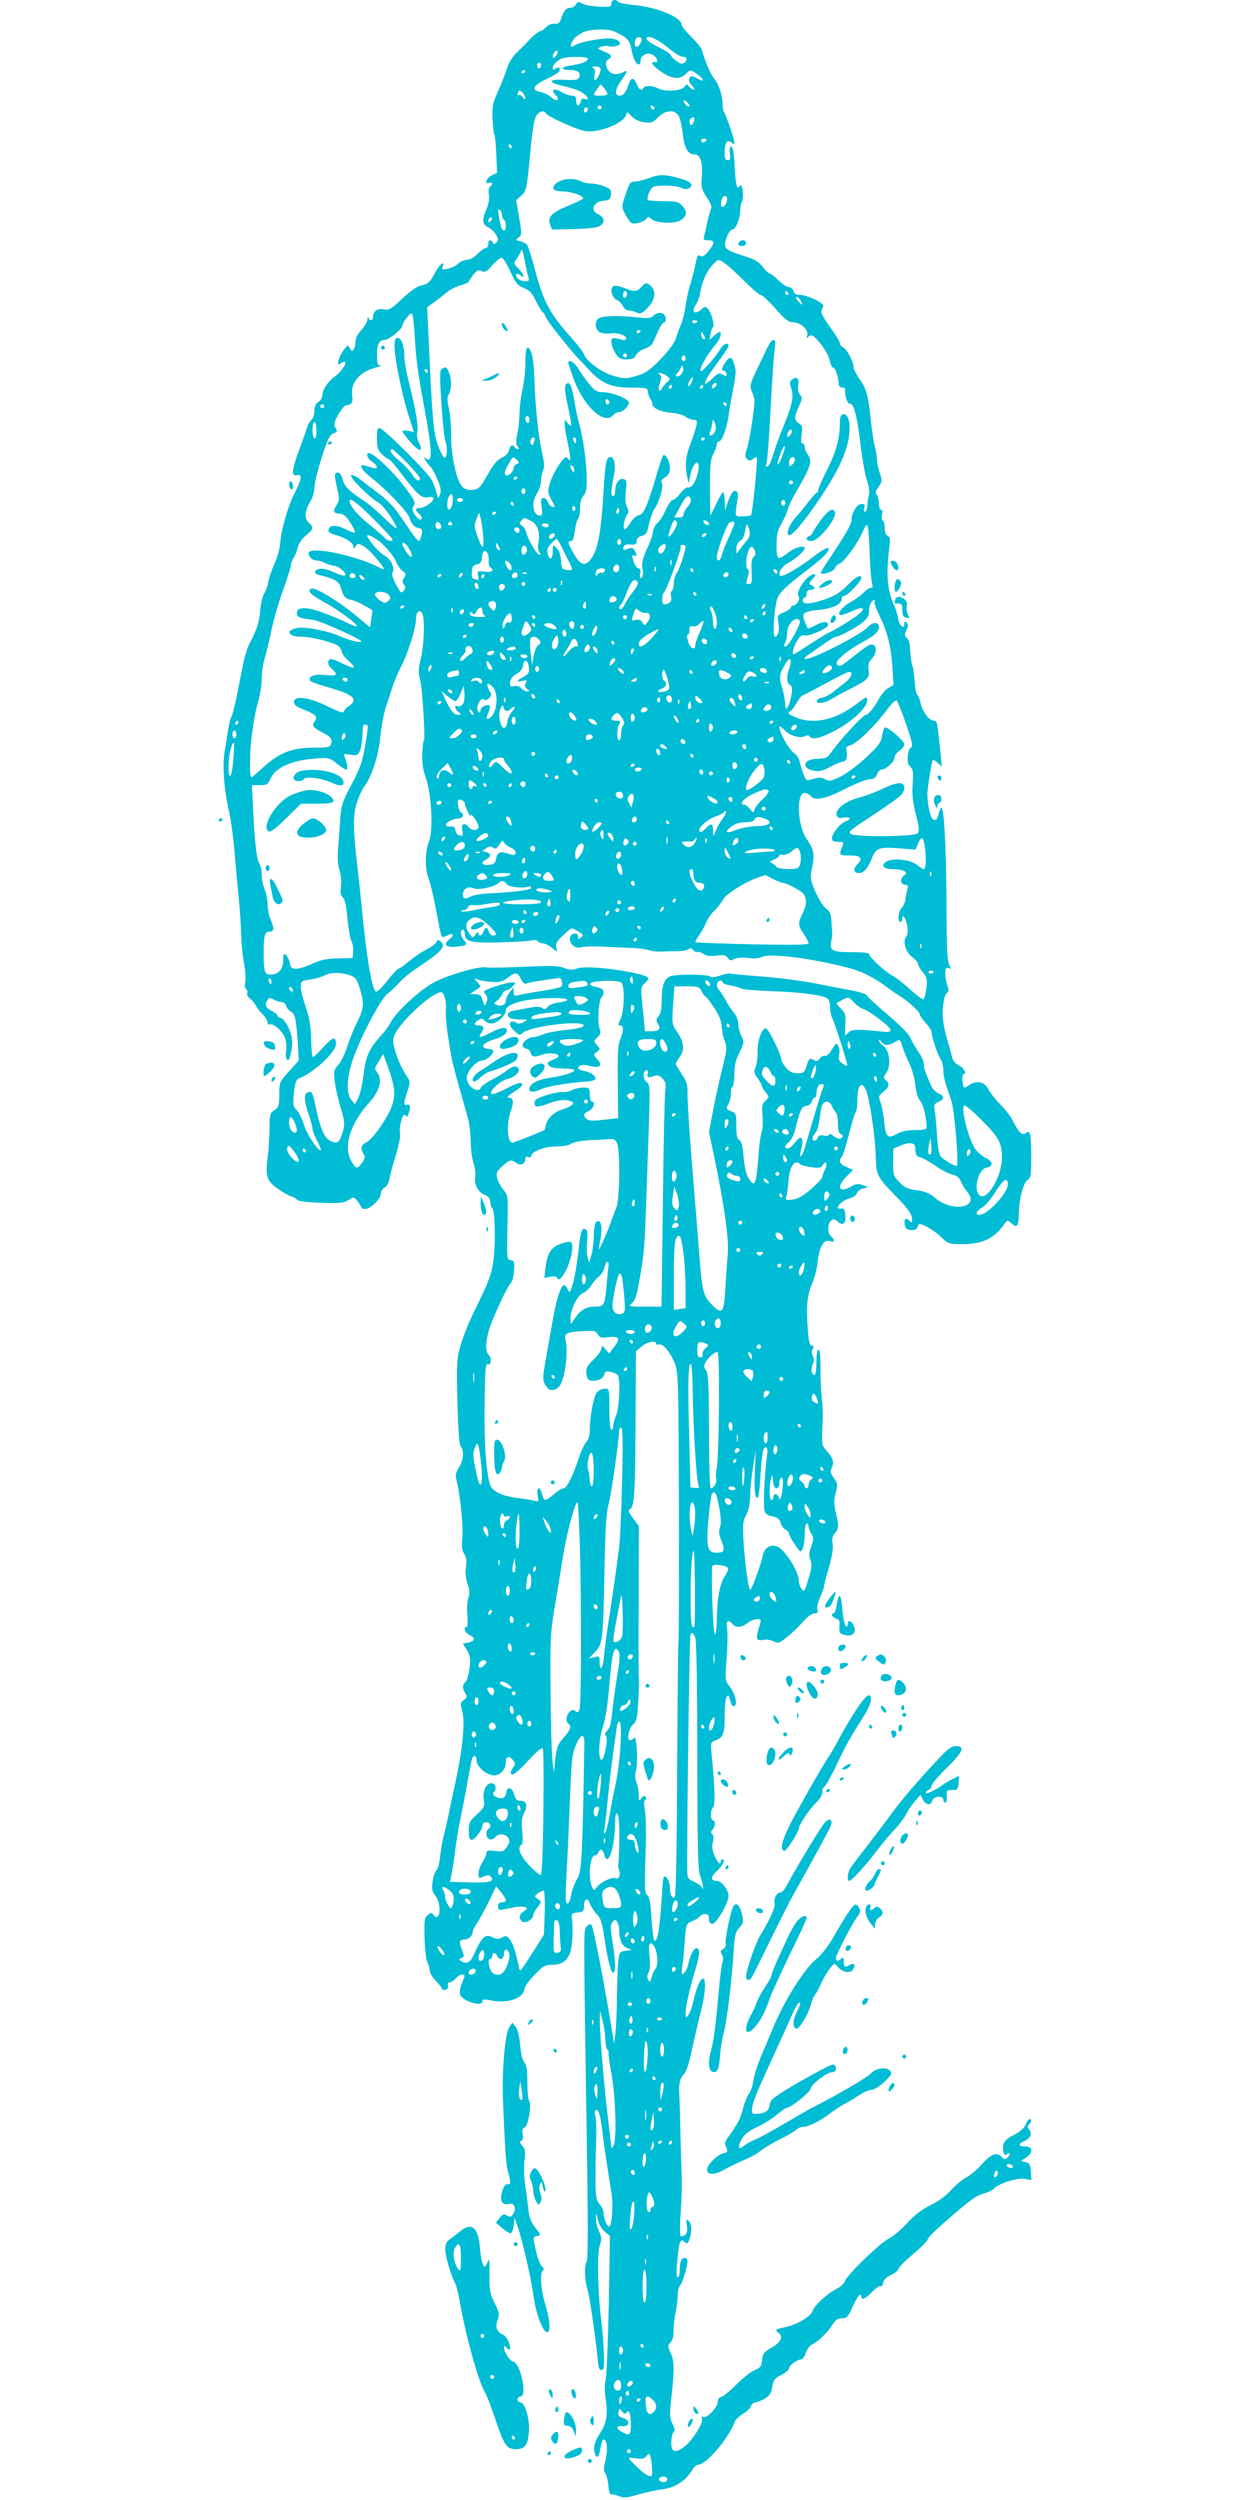 <?xml version="1.0" standalone="no"?>
<!DOCTYPE svg PUBLIC "-//W3C//DTD SVG 20010904//EN"
 "http://www.w3.org/TR/2001/REC-SVG-20010904/DTD/svg10.dtd">
<svg version="1.0" xmlns="http://www.w3.org/2000/svg"
 width="640pt" height="1280pt" viewBox="0 0 640 1280"
 preserveAspectRatio="xMidYMid meet">
<g transform="translate(0,1280) scale(0.1,-0.1)"
fill="#00bcd4" stroke="none">
<path d="M3130 12782 c0 -17 -7 -19 -62 -16 -33 1 -72 8 -85 15 -22 12 -26 11
-34 -4 -6 -9 -18 -17 -28 -17 -22 0 -35 -15 -48 -55 -8 -24 -15 -29 -35 -27
-15 1 -32 -6 -43 -18 -10 -11 -23 -20 -30 -20 -6 0 -28 -17 -48 -37 -19 -21
-51 -53 -71 -72 -22 -21 -41 -52 -50 -80 -7 -25 -28 -77 -45 -116 -28 -62 -32
-78 -29 -145 2 -41 6 -77 9 -80 4 -3 8 -48 10 -100 l4 -94 -27 -14 c-29 -14
-40 -49 -13 -38 17 6 20 -9 4 -20 -7 -4 -9 -21 -6 -40 4 -23 -1 -50 -14 -79
-23 -52 -19 -76 13 -90 12 -6 29 -22 38 -37 12 -23 13 -29 1 -40 -11 -10 -14
-10 -18 0 -7 19 -23 14 -23 -8 0 -11 -6 -20 -13 -20 -7 0 -26 -13 -42 -30 -17
-18 -39 -30 -54 -30 -13 0 -34 -9 -46 -20 -11 -11 -35 -23 -53 -26 -27 -6 -31
-4 -26 10 14 36 -16 13 -39 -31 -26 -50 -36 -58 -79 -67 -15 -4 -55 -33 -90
-66 -54 -52 -67 -60 -91 -54 -32 7 -57 -9 -57 -37 0 -21 -16 -26 -23 -6 -3 6
-6 2 -6 -10 -1 -12 -15 -36 -31 -53 -18 -19 -30 -41 -30 -58 0 -15 -4 -33 -9
-41 -7 -11 -11 -10 -19 5 -11 18 -11 18 -27 -1 -32 -40 -47 -98 -20 -75 9 7
18 10 22 7 9 -10 -23 -54 -58 -79 -33 -25 -59 -66 -59 -95 0 -10 -9 -24 -20
-31 -14 -8 -20 -23 -20 -46 0 -18 -7 -39 -15 -46 -8 -6 -17 -22 -21 -33 -3
-12 -21 -63 -40 -114 -40 -109 -44 -144 -14 -136 29 8 26 -18 -9 -86 -35 -67
-71 -189 -76 -260 -2 -28 -15 -76 -29 -106 -14 -31 -28 -72 -32 -93 -3 -20
-13 -48 -21 -60 -8 -13 -17 -49 -20 -80 -5 -65 -15 -98 -48 -162 -26 -49 -33
-79 -66 -250 -12 -63 -27 -124 -32 -135 -11 -20 -13 -34 -37 -184 -12 -78 -3
-195 25 -316 7 -33 19 -118 25 -190 6 -71 16 -179 22 -240 6 -60 12 -148 13
-195 1 -47 8 -111 15 -144 6 -32 9 -73 6 -91 -4 -20 -2 -36 4 -40 6 -4 9 -13
6 -21 -3 -7 3 -19 13 -26 10 -7 23 -23 30 -35 6 -13 23 -34 36 -47 14 -14 25
-32 25 -41 0 -9 4 -13 10 -10 16 10 69 -36 80 -71 6 -18 8 -48 5 -67 -7 -36 9
-62 19 -30 17 63 16 100 -5 147 -12 27 -29 51 -40 53 -10 3 -19 9 -19 14 0 5
-13 15 -30 24 -31 16 -36 30 -20 55 8 12 13 13 30 3 11 -7 28 -13 39 -13 11 0
23 -9 26 -20 3 -11 15 -25 25 -30 21 -11 26 -36 35 -162 l5 -88 -50 -55 c-49
-54 -50 -56 -50 -119 0 -57 -3 -65 -25 -80 -23 -15 -25 -23 -25 -94 -1 -42 -4
-106 -9 -142 -13 -101 -6 -125 48 -164 25 -18 57 -37 71 -41 14 -4 28 -13 32
-19 4 -6 53 -12 121 -14 97 -4 119 -1 142 14 27 17 27 17 46 -7 10 -13 19 -27
19 -31 0 -5 9 -8 21 -8 26 0 79 52 79 79 0 11 9 25 20 31 11 6 21 25 25 48 3
20 18 74 32 118 14 46 24 94 21 109 -7 35 16 114 27 95 7 -11 10 -10 16 6 13
33 10 54 -6 48 -19 -8 -19 10 1 69 15 45 15 49 -2 75 -28 41 -50 92 -64 143
-10 40 -9 51 4 78 38 73 191 211 235 211 14 0 29 -52 24 -87 -3 -18 2 -81 11
-140 17 -111 22 -134 51 -238 31 -109 34 -120 49 -174 9 -29 16 -85 16 -125 0
-39 7 -89 14 -111 8 -22 12 -54 9 -72 -7 -39 17 -80 53 -93 16 -6 24 -17 24
-33 0 -13 5 -28 11 -34 13 -13 17 -170 6 -262 -8 -70 -27 -120 -97 -261 -26
-52 -58 -130 -70 -172 -21 -73 -23 -91 -18 -293 3 -136 9 -219 16 -228 19 -23
16 -70 -7 -109 -19 -31 -21 -42 -12 -75 18 -69 34 -234 28 -290 -4 -41 -2 -62
10 -79 11 -17 13 -36 9 -68 -5 -28 -2 -58 8 -86 11 -31 12 -49 4 -72 -6 -16
-8 -56 -5 -89 3 -32 1 -59 -4 -59 -20 0 -8 -31 16 -42 31 -14 27 -31 -8 -38
l-27 -5 20 -33 c17 -28 20 -43 14 -93 -4 -32 -13 -64 -20 -70 -17 -14 -18 -33
-2 -59 11 -16 9 -22 -7 -34 -18 -13 -19 -18 -8 -58 14 -55 3 -183 -31 -344
-14 -65 -33 -153 -41 -194 -9 -41 -21 -93 -27 -115 -5 -22 -12 -65 -15 -95 -3
-30 -11 -59 -18 -65 -7 -5 -16 -31 -20 -58 -5 -39 -3 -52 14 -73 34 -43 25
-140 -9 -99 -11 14 -15 14 -31 -1 -16 -14 -18 -30 -15 -118 1 -55 8 -111 14
-123 7 -12 12 -31 12 -42 0 -11 13 -34 29 -50 16 -16 31 -35 33 -42 2 -7 11
-10 21 -6 10 4 14 12 11 22 -4 9 -1 15 8 15 7 0 21 9 31 20 9 11 24 20 32 20
18 0 18 1 0 -45 -9 -20 -13 -46 -9 -57 11 -34 114 -66 114 -34 0 10 10 11 49
3 82 -16 162 13 166 59 0 11 23 43 51 72 44 46 55 52 90 52 50 0 79 20 94 66
11 33 15 116 8 174 -3 22 1 25 30 28 28 3 32 7 32 32 0 40 18 47 31 13 5 -15
21 -40 35 -54 20 -20 27 -45 39 -123 18 -119 33 -176 45 -176 13 0 12 57 -4
160 -12 72 -11 87 1 100 12 13 15 13 23 0 5 -8 10 -25 10 -36 0 -53 13 -86 39
-97 l26 -11 -31 -4 c-29 -3 -32 -7 -38 -49 -3 -25 -6 -107 -7 -182 -1 -75 -4
-161 -8 -191 l-7 -55 -6 40 c-42 261 -99 557 -110 570 -6 6 -15 3 -25 -10 -16
-21 -16 39 4 -1272 4 -297 3 -436 -4 -445 -13 -16 -9 -102 5 -140 10 -24 47
-286 54 -378 2 -23 8 -35 18 -35 12 0 14 15 12 85 -2 47 -7 117 -12 155 -19
144 -24 353 -10 396 12 34 11 44 -3 75 -9 19 -17 49 -16 67 1 31 1 31 10 -8 5
-23 20 -49 36 -62 l26 -21 -6 -349 c-4 -191 -11 -365 -16 -387 -6 -24 -6 -61
0 -99 12 -75 4 -126 -27 -172 -29 -43 -38 -76 -29 -104 10 -34 22 -24 29 24 4
25 11 45 16 45 18 0 23 -52 10 -106 -10 -41 -10 -57 -1 -67 6 -8 13 -36 16
-63 2 -32 8 -48 16 -46 7 2 25 -2 40 -9 23 -9 41 -8 96 9 37 11 94 23 125 27
63 7 117 42 150 95 10 17 24 30 31 30 43 0 158 135 190 223 4 9 22 27 41 38
19 11 38 29 41 40 4 10 14 19 23 19 9 0 31 9 48 19 24 15 33 28 38 60 5 35 12
44 46 61 22 11 40 27 40 34 0 15 42 46 63 46 7 0 17 15 22 32 6 18 20 38 33
44 32 16 79 62 104 101 15 25 27 33 48 33 26 0 32 7 56 60 24 54 44 77 44 50
0 -20 23 -9 56 26 19 19 38 33 43 29 5 -3 11 5 13 17 2 15 16 29 41 41 20 9
37 23 37 30 0 7 34 41 75 76 41 34 75 69 75 76 0 7 41 48 91 91 129 113 157
133 199 144 21 6 43 17 50 25 21 25 119 56 157 49 l34 -6 -3 43 c-2 36 -7 44
-27 49 l-24 6 26 17 c38 25 36 57 -3 57 -37 0 -39 13 -5 28 32 15 41 37 25 58
-10 11 -10 18 -2 26 14 14 16 28 3 28 -5 0 -14 -13 -20 -29 -8 -17 -29 -36
-57 -50 -51 -26 -64 -45 -57 -84 4 -22 8 -25 19 -16 8 7 14 7 14 1 0 -5 -6
-15 -14 -21 -10 -9 -16 -8 -26 4 -24 29 -56 17 -102 -35 -24 -28 -61 -59 -82
-69 -20 -11 -55 -40 -77 -65 -25 -28 -64 -57 -104 -76 -44 -21 -80 -49 -119
-91 -30 -33 -73 -70 -96 -81 -45 -22 -216 -188 -225 -219 -4 -11 -21 -27 -38
-36 -52 -26 -116 -85 -126 -114 -10 -30 -79 -71 -141 -84 -48 -10 -54 -15 -35
-29 27 -19 14 -48 -35 -76 -39 -23 -45 -31 -48 -63 -3 -32 -8 -39 -38 -52 -19
-8 -62 -41 -94 -74 -32 -32 -66 -61 -77 -63 -11 -2 -18 -12 -18 -25 -1 -28
-54 -85 -73 -78 -10 4 -12 0 -8 -10 8 -21 -53 -116 -93 -144 -47 -34 -66 -25
-64 29 1 24 7 46 13 50 7 4 5 18 -7 40 -15 31 -15 46 -5 140 16 142 15 183 -5
224 -15 33 -15 37 1 54 10 12 16 34 15 58 -1 22 3 63 10 93 6 29 11 70 11 90
0 21 5 42 12 49 12 12 37 93 38 125 0 21 -26 23 -34 1 -3 -9 -6 -31 -6 -50 0
-19 -4 -34 -10 -34 -6 0 -8 25 -4 62 11 128 16 142 42 116 8 -8 14 -5 22 16
14 39 12 81 -5 96 -12 10 -13 6 -8 -25 6 -36 -5 -54 -31 -55 -5 0 -6 50 -1
123 5 67 7 140 6 162 -1 22 -4 126 -7 230 -2 105 -5 199 -6 210 -4 49 3 86 22
103 13 12 28 56 45 138 14 65 35 153 46 196 21 83 25 158 8 158 -13 0 -36 -55
-50 -119 -5 -27 -17 -57 -24 -67 -13 -18 -14 -17 -15 9 0 31 21 126 51 225 21
70 24 98 9 107 -13 8 -37 -33 -45 -77 -4 -21 -14 -43 -23 -50 -13 -11 -14 -8
-9 32 4 25 10 85 13 133 7 87 7 88 39 101 18 8 36 19 39 25 4 6 16 11 27 11
14 0 19 -7 19 -25 0 -17 5 -25 18 -25 20 0 82 107 82 143 0 31 -36 77 -60 77
-32 0 -33 19 -2 48 31 29 48 62 32 62 -6 0 -10 -4 -10 -10 0 -23 -16 -7 -32
30 -12 28 -14 49 -8 69 5 19 4 33 -3 40 -8 8 -8 14 1 23 15 15 16 48 2 48 -14
0 -13 57 1 66 12 7 9 102 -7 266 -6 61 -5 68 12 74 47 17 54 33 54 123 0 47 4
93 10 101 9 15 8 17 25 -36 3 -8 10 -12 16 -8 16 10 3 62 -25 99 -24 31 -24
34 -16 140 5 60 6 128 3 152 -6 45 4 55 27 28 17 -21 47 -19 77 5 14 11 36 20
49 20 23 0 23 0 9 -47 -17 -55 -12 -66 23 -59 15 3 38 0 52 -7 22 -12 28 -11
58 12 36 28 62 53 105 100 16 17 37 31 48 31 16 0 19 5 14 19 -3 11 3 40 15
65 11 25 20 51 20 58 0 7 11 50 25 95 15 54 22 95 18 118 -4 24 -1 41 10 53
22 25 23 40 7 105 -11 48 -11 67 -1 105 11 42 10 48 -10 75 -17 24 -19 33 -10
53 13 29 6 50 -27 86 -23 25 -25 34 -22 105 4 91 4 97 -4 183 -4 36 -6 102 -5
148 0 52 -3 82 -10 82 -7 0 -11 -25 -11 -65 0 -36 -4 -65 -9 -65 -16 0 -21 29
-10 54 8 16 8 29 1 42 -7 13 -7 26 -1 37 8 13 6 17 -5 17 -11 0 -16 22 -21 95
-8 108 -2 167 25 228 10 23 22 67 25 97 11 94 32 128 70 114 19 -8 19 10 0 26
-19 16 -19 64 0 80 13 10 19 9 35 -5 27 -24 43 -9 38 36 -2 26 -7 33 -20 31
-44 -7 -1 42 46 54 16 4 31 15 33 25 3 9 17 20 31 24 l27 7 -29 11 c-22 7 -35
6 -56 -7 -64 -37 -81 -5 -26 50 l34 34 -34 15 c-34 14 -43 32 -25 50 6 6 22
57 37 115 14 58 30 109 35 115 5 5 9 35 9 66 0 74 22 98 44 47 19 -46 48 -243
50 -343 2 -93 7 -102 109 -206 58 -60 77 -87 77 -115 0 -14 -3 -15 -12 -6 -20
20 -30 14 -26 -15 2 -22 9 -29 31 -31 20 -2 29 2 35 16 7 20 7 20 47 1 22 -11
56 -35 75 -54 34 -34 39 -35 110 -35 101 0 161 29 214 105 14 19 15 19 35 1
27 -25 36 -15 37 42 1 81 22 163 44 179 18 13 20 25 20 118 0 117 -5 142 -26
124 -19 -15 -37 1 -64 55 -11 24 -42 65 -68 91 -26 26 -54 62 -62 79 -18 37
-58 46 -95 22 -32 -21 -32 -21 -37 19 -2 19 0 35 4 35 20 0 5 31 -22 45 -18 9
-32 26 -36 43 -3 15 -10 41 -15 57 -29 98 -36 143 -31 199 3 35 11 65 19 71
11 8 12 17 4 38 -6 16 -11 44 -11 62 0 28 3 33 17 28 12 -5 14 -3 8 7 -16 25
-18 74 -19 335 -1 273 -13 488 -27 480 -4 -3 -10 -19 -14 -36 -5 -21 -12 -29
-23 -27 -16 3 -31 60 -34 128 -1 27 22 172 28 179 2 2 13 -4 25 -15 l21 -19
-6 65 c-18 171 -17 170 -36 170 -23 0 -58 48 -67 92 -3 18 -11 36 -16 40 -6 3
-12 35 -14 70 -3 35 -7 70 -11 78 -6 14 -9 41 -14 105 -1 17 -9 35 -16 40 -11
9 -11 16 -1 38 10 21 10 30 1 39 -9 9 -12 8 -12 -6 0 -31 -25 -11 -31 25 -3
19 -12 50 -21 69 -36 79 -42 162 -24 303 5 37 3 49 -9 53 -9 4 -15 19 -15 39
0 19 -5 37 -10 40 -6 3 -7 17 -4 31 4 14 2 24 -5 24 -6 0 -11 15 -11 33 0 18
-5 38 -11 44 -9 9 -6 19 9 40 19 27 20 33 7 69 -8 21 -14 53 -15 69 0 17 -5
46 -10 65 -6 19 -15 80 -21 135 -13 129 -24 168 -60 217 -16 23 -29 50 -29 60
0 27 -36 94 -55 101 -8 4 -15 13 -15 20 0 8 -23 45 -50 82 -28 38 -48 75 -45
82 3 7 7 19 10 26 6 15 -81 57 -120 57 -18 0 -29 6 -32 20 -3 11 -14 20 -24
20 -10 0 -34 16 -53 35 -20 19 -40 35 -45 35 -6 0 -22 15 -36 34 -20 26 -42
39 -98 56 -98 31 -105 39 -87 93 9 24 21 42 30 42 17 0 40 56 40 98 0 16 4 36
9 45 11 22 2 100 -10 81 -14 -24 -22 -1 -26 78 -2 43 -6 88 -9 101 -7 36 -23
25 -17 -13 4 -28 2 -35 -11 -35 -12 0 -16 9 -16 38 0 50 13 70 34 53 13 -11
16 -11 16 0 0 17 -45 148 -54 156 -3 4 -6 22 -6 42 -1 44 -22 106 -46 132 -15
17 -43 82 -61 144 -3 11 -28 41 -54 67 -27 26 -49 54 -49 61 0 38 -125 90
-242 101 -43 4 -80 12 -84 17 -10 16 -34 10 -34 -9z m12 -142 c64 -28 83 -46
90 -88 8 -47 24 -82 38 -82 6 0 10 9 10 20 0 26 34 44 59 31 24 -13 36 -43 16
-39 -30 6 -15 -18 30 -49 54 -38 96 -42 125 -13 25 25 25 25 61 -1 38 -27 37
-43 -1 -21 -27 15 -32 15 -40 2 -6 -10 -3 -21 12 -37 12 -13 17 -23 11 -23 -6
0 -16 7 -24 16 -12 14 -14 14 -25 -1 -16 -21 -98 -26 -134 -8 -30 15 -67 17
-75 3 -11 -17 -22 -11 -35 20 -15 37 -30 35 -43 -6 -12 -37 -26 -54 -44 -54
-28 0 -25 31 6 75 36 51 38 60 11 45 -36 -19 -72 -8 -83 24 -8 23 -6 32 7 41
23 17 20 23 -21 41 -36 15 -37 16 -15 25 12 4 29 6 37 3 22 -9 67 5 59 17 -14
24 -55 28 -135 14 -44 -7 -87 -19 -95 -26 -24 -20 -29 -1 -7 29 11 15 35 32
54 39 42 15 120 16 151 3z m141 -36 c8 -9 -11 -44 -23 -44 -6 0 -10 8 -10 18
0 27 18 41 33 26z m132 -44 c33 -28 67 -50 77 -50 23 0 31 -15 14 -30 -12 -9
-20 -8 -39 5 -14 9 -28 22 -31 30 -3 8 -22 22 -43 33 -53 25 -83 45 -83 54 0
23 52 1 105 -42z m-565 -41 c-7 -11 -14 -18 -17 -15 -8 8 5 36 17 36 7 0 7 -6
0 -21z m160 -19 c0 -14 -30 -27 -82 -34 -56 -8 -64 -24 -12 -24 41 0 59 -13
50 -37 -5 -14 -18 -16 -73 -14 -86 5 -93 -13 -11 -31 35 -7 76 -21 92 -30 33
-18 50 -48 21 -37 -12 5 -18 1 -22 -13 -7 -28 -23 -25 -23 5 0 19 -5 25 -22
25 -13 0 -37 9 -55 20 -35 21 -55 10 -29 -16 26 -25 7 -38 -19 -14 -13 12 -39
25 -57 29 -50 10 -40 32 27 65 33 15 63 33 67 39 11 17 -2 29 -18 16 -11 -9
-14 -8 -14 3 0 18 28 44 55 51 37 9 125 7 125 -3z m-240 -35 c0 -8 -4 -15 -10
-15 -5 0 -10 7 -10 15 0 8 5 15 10 15 6 0 10 -7 10 -15z m304 -14 c7 -10 -16
-61 -28 -61 -4 0 -5 12 -2 27 5 17 3 29 -6 34 -9 6 -7 9 9 9 12 0 24 -4 27 -9z
m-384 -15 c0 -3 -4 -8 -10 -11 -5 -3 -10 -1 -10 4 0 6 5 11 10 11 6 0 10 -2
10 -4z m420 -117 c0 -5 -16 -9 -35 -9 -40 0 -41 2 -17 35 l17 24 18 -20 c9
-12 17 -25 17 -30z m-420 -23 c0 -6 -7 -3 -14 6 -7 10 -16 15 -19 11 -4 -3 -7
-2 -7 4 0 5 3 13 7 17 8 8 33 -22 33 -38z m840 -38 c0 -6 -7 -5 -15 2 -8 7
-15 17 -15 22 0 6 7 5 15 -2 8 -7 15 -17 15 -22z m-450 -8 c0 -5 -4 -10 -10
-10 -5 0 -10 5 -10 10 0 6 5 10 10 10 6 0 10 -4 10 -10z m271 -3 c-1 -12 -15
-9 -19 4 -3 6 1 10 8 8 6 -3 11 -8 11 -12z m-341 -6 c0 -6 -4 -13 -10 -16 -5
-3 -10 1 -10 9 0 9 5 16 10 16 6 0 10 -4 10 -9z m-214 -22 c10 -17 153 -81
199 -90 66 -12 196 38 210 81 6 19 7 19 28 -5 14 -15 38 -27 63 -31 37 -5 45
-3 73 25 39 38 84 42 105 9 8 -13 17 -52 21 -88 8 -77 26 -110 60 -110 31 0
44 -42 38 -120 -4 -49 -1 -60 25 -100 21 -30 28 -49 22 -60 -4 -8 -13 -42 -20
-75 -7 -33 -15 -65 -17 -72 -3 -9 4 -13 20 -13 38 0 39 -12 6 -54 -24 -28 -34
-34 -44 -26 -11 9 -16 -1 -25 -47 -7 -32 -19 -78 -27 -103 -8 -25 -18 -72 -23
-106 -4 -34 -15 -76 -23 -95 -8 -19 -21 -51 -27 -73 -8 -24 -37 -63 -79 -106
-55 -57 -76 -71 -124 -85 -53 -15 -61 -15 -114 0 -63 18 -139 73 -153 111 -5
12 -31 47 -57 76 -116 128 -151 193 -193 354 -17 65 -36 124 -41 130 -5 7 -21
15 -36 19 -23 5 -24 7 -8 19 17 12 17 18 3 102 l-15 89 22 20 c31 26 32 33 50
224 10 109 20 172 30 187 17 26 39 31 51 13z m757 -39 c-3 -11 -9 -20 -14 -20
-10 0 -12 24 -2 33 13 13 21 7 16 -13z m62 -100 c-3 -5 -10 -10 -16 -10 -5 0
-9 5 -9 10 0 6 7 10 16 10 8 0 12 -4 9 -10z m-995 -30 c0 -5 -2 -10 -4 -10 -3
0 -8 5 -11 10 -3 6 -1 10 4 10 6 0 11 -4 11 -10z m1102 -276 c-4 -23 -19 -40
-28 -31 -4 3 -3 18 0 32 8 30 33 28 28 -1z m-1152 -74 c0 -10 5 -22 10 -25 13
-8 13 -55 1 -55 -11 0 -17 17 -27 74 -5 28 -4 37 5 32 6 -4 11 -16 11 -26z
m-58 -32 c-7 -7 -12 -8 -12 -2 0 14 12 26 19 19 2 -3 -1 -11 -7 -17z m193
-285 c6 -20 4 -23 -18 -23 -13 0 -30 7 -37 15 -17 20 -5 32 15 15 26 -21 17 7
-11 35 -24 25 -25 27 -10 48 9 12 20 31 23 42 5 14 10 0 19 -45 6 -36 15 -75
19 -87z m-92 27 c27 -60 37 -72 70 -85 30 -12 42 -26 63 -70 15 -30 30 -55 34
-55 4 0 10 -10 14 -22 4 -19 133 -180 176 -223 6 -5 16 -16 23 -24 82 -94 128
-116 247 -116 72 0 75 -1 78 -25 2 -14 8 -29 13 -34 5 -6 9 -17 9 -26 0 -20
48 -41 104 -44 24 -2 54 -11 67 -20 13 -9 32 -16 42 -16 16 0 18 -5 12 -32 -4
-18 -18 -60 -31 -94 -24 -60 -28 -110 -15 -169 l7 -30 8 40 c14 72 53 94 41
23 -9 -49 -34 -90 -52 -83 -7 2 -24 -11 -39 -30 -14 -19 -32 -35 -40 -35 -7 0
-23 -23 -35 -50 -12 -28 -31 -58 -43 -68 -12 -9 -22 -30 -23 -45 -1 -15 -13
-51 -27 -80 -24 -48 -33 -87 -26 -112 5 -19 0 -45 -9 -45 -4 0 -6 11 -3 25 3
17 0 25 -9 25 -8 0 -19 16 -25 36 -9 29 -9 34 2 30 17 -6 17 -1 4 24 -9 16
-15 18 -36 10 -22 -9 -25 -7 -22 7 3 13 12 17 36 15 26 -2 32 2 32 18 0 13 9
22 25 26 17 4 27 15 31 33 11 50 27 96 37 109 21 27 46 116 36 129 -7 8 -3 17
15 28 19 13 26 26 26 49 0 33 -23 76 -35 64 -3 -3 -19 -50 -35 -105 -46 -156
-65 -198 -90 -201 -12 -2 -31 -19 -42 -38 -11 -19 -24 -34 -30 -34 -11 0 -1
59 15 78 7 9 6 20 -3 37 -8 16 -10 41 -6 79 6 48 5 57 -10 63 -22 8 -44 -21
-44 -59 0 -15 -4 -28 -10 -28 -13 0 -13 24 1 93 13 61 6 107 -15 107 -22 0
-27 -25 -36 -180 -12 -191 -26 -275 -53 -324 -33 -60 -63 -57 -99 9 -32 57
-33 65 -14 65 9 0 15 18 19 52 4 28 11 56 17 62 5 5 10 30 10 55 0 28 6 51 18
64 13 14 17 36 16 86 0 79 -18 207 -37 276 -8 28 -20 82 -26 120 -14 84 -25
105 -42 88 -10 -10 -8 -33 8 -110 12 -54 19 -100 17 -102 -2 -3 -11 4 -19 15
-14 18 -14 18 -14 -6 0 -14 6 -54 14 -90 17 -77 19 -112 6 -91 -5 7 -13 11
-18 8 -21 -13 -63 -85 -77 -129 -13 -43 -12 -50 5 -83 23 -42 23 -46 4 -39 -8
3 -17 14 -20 25 -4 10 -13 19 -22 19 -13 0 -15 -8 -10 -45 5 -33 3 -45 -6 -45
-40 0 -49 66 -17 115 11 17 20 44 20 62 0 18 5 42 11 55 7 17 6 41 -6 93 -19
82 -35 239 -39 380 -3 99 -16 155 -36 155 -6 0 -10 -31 -10 -77 0 -43 -7 -105
-15 -138 -8 -33 -14 -86 -15 -117 0 -31 -5 -80 -11 -108 -8 -39 -8 -54 1 -65
8 -10 9 -15 2 -15 -6 0 -14 5 -17 10 -11 17 -23 11 -29 -16 -4 -16 -19 -30
-38 -38 -22 -10 -42 -34 -72 -87 -38 -68 -45 -74 -77 -77 -25 -2 -40 3 -53 17
-29 32 -56 154 -56 257 0 51 -5 116 -12 144 -9 40 -9 56 0 71 15 24 15 81 0
114 -12 27 -16 29 -36 16 -11 -6 -11 -40 -2 -177 6 -93 15 -181 21 -195 12
-31 8 -85 -6 -83 -5 1 -20 30 -33 65 -23 64 -29 130 -48 556 l-7 150 39 28
c21 16 50 38 64 50 14 12 44 27 68 34 23 6 42 15 42 19 1 4 11 20 24 36 19 23
27 26 42 18 16 -8 25 -4 54 29 18 21 40 39 48 39 7 0 28 -31 45 -70z m1098 42
c14 -9 59 -50 98 -89 40 -40 78 -73 85 -73 8 0 42 -31 76 -70 50 -57 68 -70
91 -70 38 0 82 -41 72 -67 -6 -15 -4 -16 8 -6 13 10 20 8 41 -15 37 -39 60
-78 68 -115 4 -17 11 -31 17 -30 10 2 26 -49 28 -87 0 -8 8 -14 17 -14 10 1
16 -5 15 -15 -2 -30 13 -71 25 -68 19 3 37 -65 53 -203 8 -70 23 -155 33 -187
11 -35 16 -67 11 -79 -4 -10 -8 -34 -8 -51 -1 -18 -6 -33 -12 -33 -6 0 -8 9
-4 20 5 16 2 20 -14 20 -23 0 -51 -45 -51 -82 0 -22 -31 -75 -123 -213 -21
-31 -37 -58 -35 -60 11 -10 68 10 73 26 3 10 14 20 23 23 23 8 88 95 117 159
21 45 24 48 29 26 3 -13 7 -78 9 -144 3 -66 8 -130 12 -142 5 -17 3 -23 -7
-23 -8 0 -25 -12 -39 -26 -13 -14 -41 -34 -61 -45 -41 -21 -75 -62 -57 -68 6
-2 33 7 60 19 58 28 77 18 34 -16 -30 -25 -126 -83 -157 -96 -9 -4 -51 -30
-93 -57 -42 -28 -78 -51 -81 -51 -11 0 -2 38 17 69 15 25 25 32 41 28 22 -6
118 37 118 53 0 20 -23 20 -62 0 -22 -11 -41 -20 -42 -18 -2 2 -8 18 -16 36
-17 44 -8 51 78 60 71 8 112 29 112 59 0 7 6 13 14 13 15 0 86 74 86 90 0 21
-28 8 -65 -31 -45 -46 -76 -64 -144 -85 -60 -18 -91 -18 -91 1 0 8 5 15 10 15
6 0 10 9 10 20 0 13 7 20 20 20 24 0 26 15 4 24 -15 6 -14 10 6 31 16 17 19
25 9 25 -36 -1 -99 -91 -80 -114 11 -13 -10 -46 -28 -46 -6 0 -11 -4 -11 -10
0 -5 -16 -16 -36 -25 -33 -13 -35 -17 -29 -49 8 -39 -1 -76 -17 -76 -14 0 -4
150 12 196 11 31 48 66 160 151 73 55 114 99 101 107 -6 4 -39 -15 -73 -42
-73 -57 -164 -109 -173 -100 -14 13 8 49 38 64 35 18 87 63 87 76 0 19 -50 6
-85 -22 -21 -17 -43 -29 -49 -27 -7 2 -11 31 -10 69 0 51 6 75 26 109 14 24
28 57 32 72 4 16 21 53 39 83 80 137 88 163 62 198 -8 11 -15 28 -15 38 0 10
-5 18 -11 18 -8 0 -9 14 -5 45 6 38 4 46 -13 57 -26 16 -26 31 -1 87 18 38 18
46 6 60 -8 10 -12 28 -9 47 6 37 -7 49 -31 31 -14 -11 -15 -17 -6 -42 16 -41
7 -85 -36 -191 -20 -49 -45 -116 -54 -148 -9 -33 -23 -62 -30 -64 -9 -3 -11 1
-6 14 5 11 14 134 21 274 7 140 17 279 21 309 6 44 4 53 -7 49 -15 -5 -18 -10
-80 -142 -39 -82 -41 -91 -30 -120 8 -17 14 -38 14 -46 1 -36 -24 -199 -37
-242 -13 -40 -13 -48 0 -59 11 -9 17 -9 29 1 9 7 18 11 20 8 6 -6 -22 -289
-30 -296 -2 -2 -21 -5 -42 -6 -42 -1 -41 -3 -28 80 5 29 3 44 -5 49 -14 9 -29
-12 -47 -65 l-11 -35 -1 48 c-1 26 -5 47 -9 47 -4 0 -20 -27 -35 -60 -16 -33
-29 -60 -30 -60 -1 0 -2 64 -2 143 0 116 3 148 18 174 9 18 17 39 17 48 0 8 5
15 11 15 16 0 41 68 50 135 4 33 15 96 24 140 13 64 14 88 5 117 -13 46 -24
48 -50 6 -17 -28 -18 -34 -5 -36 8 -2 15 -10 15 -18 0 -12 -4 -12 -20 -2 -17
11 -24 8 -55 -22 -57 -55 -43 -12 25 78 33 44 60 85 60 91 0 21 -26 11 -42
-16 -23 -39 -88 -113 -98 -113 -17 0 28 83 73 135 25 30 36 65 20 65 -4 0 -16
-9 -28 -20 l-22 -20 5 30 c2 17 8 32 12 35 11 7 -8 76 -26 94 -12 13 -16 12
-32 -2 -36 -33 -57 -13 -27 26 7 11 17 37 20 59 10 58 33 109 63 141 30 32 30
32 63 9z m324 -152 c3 -5 1 -10 -4 -10 -6 0 -11 5 -11 10 0 6 2 10 4 10 3 0 8
-4 11 -10z m65 -40 c6 -11 9 -20 7 -20 -2 0 -12 9 -22 20 -10 11 -13 20 -7 20
6 0 16 -9 22 -20z m-1976 -191 c7 -115 15 -177 50 -364 39 -211 41 -280 8
-253 -13 11 -14 10 -4 -8 6 -11 17 -26 25 -33 8 -6 25 -37 37 -67 18 -42 20
-60 12 -77 -9 -21 -10 -21 -16 8 -4 17 -15 46 -24 65 -18 37 -244 263 -268
268 -11 3 -14 -9 -14 -53 0 -46 4 -60 25 -80 13 -14 28 -25 34 -25 5 0 30 -28
56 -62 89 -118 113 -141 146 -134 17 3 29 1 29 -5 0 -17 -43 -48 -67 -49 -27
0 -30 -12 -8 -30 17 -14 20 -30 5 -30 -5 0 -17 12 -27 26 -13 21 -14 30 -5 45
11 16 4 30 -50 101 -58 76 -156 168 -178 168 -19 0 -10 -28 15 -44 30 -20 33
-41 5 -32 -11 3 -29 9 -40 12 -38 12 -21 -22 31 -62 75 -58 183 -171 195 -204
12 -36 25 -50 50 -54 19 -3 20 -17 5 -58 -6 -17 -18 -5 -75 81 -55 83 -83 113
-143 159 -42 31 -86 65 -99 75 -13 10 -30 17 -36 14 -16 -5 98 -119 141 -141
25 -14 91 -108 91 -131 0 -5 -30 21 -67 57 -38 35 -81 73 -98 83 -74 47 -104
77 -111 111 -6 31 -26 45 -38 26 -3 -5 2 -37 10 -71 12 -55 12 -65 -1 -84 -22
-32 -18 -47 13 -47 21 -1 33 -11 56 -46 15 -25 26 -47 23 -50 -3 -3 -24 4 -47
16 -47 24 -83 23 -88 -2 -2 -12 8 -20 39 -28 50 -14 88 -39 89 -60 0 -12 3
-11 11 2 9 16 13 17 37 4 15 -8 43 -34 63 -58 54 -65 56 -72 20 -53 -122 63
-361 111 -361 73 0 -20 20 -38 43 -38 10 0 28 -5 40 -12 12 -6 33 -13 46 -14
27 -3 69 -40 58 -50 -4 -4 -29 3 -55 15 -50 24 -92 25 -99 4 -3 -7 8 -15 24
-18 71 -16 98 -31 107 -60 14 -50 22 -59 52 -66 16 -3 47 -16 69 -29 22 -13
41 -24 41 -24 1 -1 -1 -21 -5 -44 l-6 -44 -75 62 c-90 74 -206 144 -225 136
-26 -9 -6 -30 63 -68 71 -38 177 -116 169 -125 -3 -2 -27 7 -54 20 -26 14 -83
37 -125 52 -85 30 -128 28 -128 -5 0 -20 9 -24 85 -34 37 -5 245 -99 245 -110
0 -10 -64 6 -106 25 -57 27 -182 52 -221 44 -64 -12 -50 -45 20 -45 52 0 168
-30 190 -48 9 -8 17 -22 17 -30 0 -8 17 -30 37 -48 44 -40 31 -43 -38 -9 -27
14 -54 23 -59 20 -16 -10 -12 -31 10 -50 33 -30 24 -38 -33 -31 -54 7 -94 -8
-79 -29 4 -6 45 -21 92 -34 130 -36 158 -62 105 -97 -14 -9 -25 -22 -25 -29 0
-8 -31 3 -82 28 -95 48 -173 58 -173 22 0 -14 14 -24 54 -40 58 -22 70 -37 51
-60 -16 -19 -6 -31 40 -55 45 -23 53 -34 45 -59 -5 -17 -16 -19 -88 -19 -109
0 -175 -25 -255 -97 -33 -30 -62 -55 -65 -55 -2 0 -5 11 -6 25 -1 25 -1 29 0
88 1 71 22 215 40 272 10 33 19 86 19 119 0 32 7 79 15 105 8 25 24 91 35 146
12 55 39 149 61 208 21 59 39 116 39 125 0 10 6 26 14 37 7 11 17 35 21 53 4
19 20 43 41 60 39 31 42 42 14 67 -24 22 -20 60 11 111 10 17 19 48 19 69 0
21 17 89 37 152 30 94 41 116 60 124 20 7 22 11 11 28 -10 17 -8 28 14 68 15
26 33 48 40 48 27 1 37 16 31 49 -10 63 37 121 114 142 27 7 40 13 31 13 -15
1 -18 10 -18 54 0 55 12 77 42 77 19 0 88 56 88 72 0 16 41 69 49 63 5 -2 11
-59 15 -126z m1446 87 c0 -11 -19 -15 -25 -6 -3 5 1 10 9 10 9 0 16 -2 16 -4z
m40 -89 c0 -5 -4 -5 -10 -2 -5 3 -10 14 -10 23 0 15 2 15 10 2 5 -8 10 -19 10
-23z m-100 -102 c0 -8 -4 -15 -10 -15 -5 0 -10 7 -10 15 0 8 5 15 10 15 6 0
10 -7 10 -15z m-24 -83 c-8 -9 -19 -12 -23 -8 -4 4 -3 10 3 14 6 4 14 16 19
27 8 19 8 19 13 1 2 -10 -3 -25 -12 -34z m-1296 18 c0 -5 -2 -10 -4 -10 -3 0
-8 5 -11 10 -3 6 -1 10 4 10 6 0 11 -4 11 -10z m1224 -25 c20 -15 20 -15 -1
-34 -12 -11 -23 -26 -26 -33 -2 -7 -8 -10 -12 -6 -4 4 -2 22 4 39 9 25 8 34
-1 41 -10 6 -9 8 2 8 8 -1 24 -7 34 -15z m126 -35 c-6 -12 -14 -19 -17 -17 -2
3 1 15 7 27 6 12 14 19 17 17 2 -3 -1 -15 -7 -27z m128 -12 c-2 -6 -10 -14
-16 -16 -7 -2 -10 2 -6 12 7 18 28 22 22 4z m-228 -8 c0 -5 -5 -10 -11 -10 -5
0 -7 5 -4 10 3 6 8 10 11 10 2 0 4 -4 4 -10z m160 0 c0 -5 -5 -10 -11 -10 -5
0 -7 5 -4 10 3 6 8 10 11 10 2 0 4 -4 4 -10z m120 -90 c0 -5 -2 -10 -4 -10 -3
0 -8 5 -11 10 -3 6 -1 10 4 10 6 0 11 -4 11 -10z m-2060 -10 c0 -5 -4 -10 -10
-10 -5 0 -10 5 -10 10 0 6 5 10 10 10 6 0 10 -4 10 -10z m1050 -71 c0 -11 -4
-17 -10 -14 -5 3 -10 13 -10 21 0 8 5 14 10 14 6 0 10 -9 10 -21z m950 -60
c-13 -24 -35 -26 -25 -1 4 9 9 26 10 37 5 31 6 31 16 7 6 -15 5 -30 -1 -43z
m-2040 5 c0 -27 -4 -43 -10 -39 -5 3 -10 24 -10 46 0 21 5 39 10 39 6 0 10
-21 10 -46z m2430 -15 c-7 -11 -14 -18 -17 -15 -8 8 5 36 17 36 7 0 7 -6 0
-21z m-1314 -35 c-3 -9 -6 -18 -6 -20 0 -3 -4 -3 -10 1 -11 7 -2 35 12 35 6 0
7 -7 4 -16z m214 1 c0 -8 -2 -15 -4 -15 -2 0 -6 7 -10 15 -3 8 -1 15 4 15 6 0
10 -7 10 -15z m660 11 c0 -3 -4 -8 -10 -11 -5 -3 -10 -1 -10 4 0 6 5 11 10 11
6 0 10 -2 10 -4z m395 -91 c-9 -26 -20 -44 -23 -41 -2 3 3 26 13 51 9 26 20
44 23 41 2 -3 -3 -26 -13 -51z m-1922 -34 c37 -38 67 -74 67 -80 0 -22 -21
-10 -41 22 -11 17 -40 48 -64 67 -40 32 -57 60 -37 60 4 0 38 -31 75 -69z
m563 14 c14 -13 14 -16 0 -21 -9 -3 -16 -12 -16 -19 0 -21 -31 -48 -42 -37 -7
7 -2 25 13 51 26 47 25 46 45 26z m1424 1 c0 -7 -7 -19 -15 -26 -12 -10 -15
-9 -15 7 0 11 3 23 7 26 11 12 23 8 23 -7z m-1130 -54 c0 -15 -2 -15 -10 -2
-13 20 -13 33 0 25 6 -3 10 -14 10 -23z m-290 -36 c0 -3 -4 -8 -10 -11 -5 -3
-10 -1 -10 4 0 6 5 11 10 11 6 0 10 -2 10 -4z m1410 -26 c0 -5 -4 -10 -10 -10
-5 0 -10 5 -10 10 0 6 5 10 10 10 6 0 10 -4 10 -10z m-1370 -45 c0 -8 -4 -15
-10 -15 -5 0 -10 7 -10 15 0 8 5 15 10 15 6 0 10 -7 10 -15z m-372 -52 c-3
-42 -28 -59 -28 -20 0 32 9 57 22 57 5 0 8 -17 6 -37z m1219 11 c3 -8 -4 -25
-16 -38 -11 -12 -21 -30 -21 -39 0 -11 -8 -17 -24 -17 l-24 0 30 55 c30 57 44
67 55 39z m-1167 -4 c0 -5 -7 -10 -15 -10 -8 0 -15 5 -15 10 0 6 7 10 15 10 8
0 15 -4 15 -10z m-458 -97 c54 -54 98 -101 98 -105 0 -14 -27 -8 -41 9 -8 9
-44 40 -81 70 -57 45 -98 94 -98 118 0 20 38 -8 122 -92z m2108 82 c0 -8 -4
-15 -10 -15 -5 0 -10 7 -10 15 0 8 5 15 10 15 6 0 10 -7 10 -15z m-1390 -5 c0
-5 -2 -10 -4 -10 -3 0 -8 5 -11 10 -3 6 -1 10 4 10 6 0 11 -4 11 -10z m315
-19 c3 -5 1 -12 -5 -16 -5 -3 -10 1 -10 9 0 18 6 21 15 7z m225 -16 c0 -8 -4
-15 -10 -15 -5 0 -7 7 -4 15 4 8 8 15 10 15 2 0 4 -7 4 -15z m-630 -9 c0 -3
-4 -8 -10 -11 -5 -3 -10 -1 -10 4 0 6 5 11 10 11 6 0 10 -2 10 -4z m-67 -113
c4 -35 3 -63 -2 -63 -8 0 -41 87 -41 109 0 5 5 22 11 38 l12 28 7 -25 c4 -14
10 -53 13 -87z m249 68 c31 -16 45 -61 34 -113 -3 -18 -1 -37 5 -44 8 -10 8
-14 1 -14 -14 0 -58 75 -67 113 -4 15 -14 31 -23 36 -14 8 -14 12 -3 25 8 9
17 15 20 14 3 -2 18 -10 33 -17z m734 -39 c-21 -40 -41 -53 -31 -21 19 61 26
72 36 62 8 -8 6 -20 -5 -41z m174 26 c0 -13 -23 -5 -28 10 -2 7 2 10 12 6 9
-3 16 -11 16 -16z m-1372 -11 c2 -10 -3 -17 -12 -17 -10 0 -16 9 -16 21 0 24
23 21 28 -4z m57 13 c3 -5 -1 -10 -10 -10 -9 0 -13 5 -10 10 3 6 8 10 10 10 2
0 7 -4 10 -10z m1445 0 c0 -5 -13 -38 -29 -72 -16 -35 -32 -75 -35 -90 -7 -31
-26 -38 -26 -10 0 28 50 166 63 174 17 11 27 10 27 -2z m-950 -10 c0 -5 -6
-10 -14 -10 -8 0 -18 5 -21 10 -3 6 3 10 14 10 12 0 21 -4 21 -10z m1029 -42
c1 -10 -6 -26 -15 -35 -8 -10 -24 -29 -34 -43 l-19 -25 -1 27 c0 17 7 31 19
38 12 6 22 26 26 52 6 35 9 39 16 23 4 -11 8 -28 8 -37z m-1179 16 c0 -9 -5
-14 -12 -12 -18 6 -21 28 -4 28 9 0 16 -7 16 -16z m180 -23 c0 -12 -20 -25
-27 -18 -7 7 6 27 18 27 5 0 9 -4 9 -9z m775 -1 c-3 -5 -11 -10 -16 -10 -6 0
-7 5 -4 10 3 6 11 10 16 10 6 0 7 -4 4 -10z m-1691 -19 c40 -25 89 -81 106
-121 7 -17 21 -37 32 -44 17 -12 18 -17 7 -34 -10 -16 -10 -24 -1 -35 9 -10 9
-18 -1 -31 -12 -16 -16 -13 -39 31 -17 31 -24 54 -18 62 13 22 -9 70 -40 86
-15 8 -42 32 -59 54 -45 56 -41 65 13 32z m950 -38 c10 -21 26 -55 37 -75 25
-48 24 -50 -8 -46 -26 3 -28 7 -31 49 -2 31 -10 53 -23 64 -18 18 -19 17 -19
-18 0 -42 -17 -49 -26 -11 -5 18 0 32 17 50 12 13 25 24 28 24 4 0 15 -17 25
-37z m306 22 c0 -8 -4 -15 -10 -15 -5 0 -10 7 -10 15 0 8 5 15 10 15 6 0 10
-7 10 -15z m-1085 -35 c17 -33 18 -40 7 -40 -8 0 -42 52 -42 64 0 17 21 2 35
-24z m465 -3 c0 -5 -4 -5 -10 -2 -5 3 -10 14 -10 23 0 15 2 15 10 2 5 -8 10
-19 10 -23z m840 -7 c-12 -22 -30 -19 -30 5 0 16 33 38 38 25 2 -5 -2 -18 -8
-30z m-703 -4 c-4 -9 -11 -16 -17 -16 -11 0 -14 33 -3 44 11 10 26 -11 20 -28z
m813 27 c0 -24 -30 -115 -44 -134 -9 -13 -16 -38 -16 -56 0 -17 -5 -35 -10
-38 -6 -3 -7 -17 -4 -30 4 -17 0 -26 -14 -34 -11 -6 -22 -7 -26 -4 -9 10 -7
48 3 59 16 16 92 225 86 235 -4 5 1 9 9 9 9 0 16 -3 16 -7z m355 -24 c5 -14 2
-25 -6 -30 -10 -6 -13 -27 -11 -74 3 -54 1 -65 -12 -65 -19 0 -18 -3 -7 37 6
20 6 35 0 38 -20 13 -2 115 20 115 5 0 13 -10 16 -21z m-1369 -11 c5 -7 7 -25
6 -40 -1 -14 2 -29 8 -33 24 -15 8 -27 -28 -22 -37 4 -39 4 -34 -21 4 -21 2
-24 -12 -19 -10 4 -18 7 -19 7 -1 0 -2 15 -1 32 1 26 6 34 25 38 18 4 25 13
27 38 3 33 15 41 28 20z m941 -60 c-3 -7 -5 -2 -5 12 0 14 2 19 5 13 2 -7 2
-19 0 -25z m-829 10 c14 -14 16 -38 4 -38 -5 0 -14 11 -20 25 -12 26 -4 33 16
13z m562 -28 c0 -11 -7 -20 -15 -20 -15 0 -21 21 -8 33 12 13 23 7 23 -13z
m187 -12 c-3 -8 -6 -5 -6 6 -1 11 2 17 5 13 3 -3 4 -12 1 -19z m-260 0 c-2 -7
-10 -12 -17 -10 -7 2 -17 -3 -21 -10 -7 -10 -9 -9 -9 3 0 21 9 29 33 29 11 0
17 -5 14 -12z m453 2 c0 -5 -2 -10 -4 -10 -3 0 -8 5 -11 10 -3 6 -1 10 4 10 6
0 11 -4 11 -10z m430 -11 c0 -6 -4 -7 -10 -4 -5 3 -10 11 -10 16 0 6 5 7 10 4
6 -3 10 -11 10 -16z m-2160 -20 c0 -5 -7 -9 -15 -9 -15 0 -20 12 -9 23 8 8 24
-1 24 -14z m542 -1 c-7 -7 -12 -8 -12 -2 0 14 12 26 19 19 2 -3 -1 -11 -7 -17z
m288 7 c0 -8 -7 -15 -15 -15 -16 0 -20 12 -8 23 11 12 23 8 23 -8z m47 9 c-3
-3 -12 -4 -19 -1 -8 3 -5 6 6 6 11 1 17 -2 13 -5z m1033 -2 c0 -13 -12 -22
-22 -16 -10 6 -1 24 13 24 5 0 9 -4 9 -8z m-1864 -29 c-7 -7 -26 7 -26 19 0 6
6 6 15 -2 9 -7 13 -15 11 -17z m394 23 c0 -3 -4 -8 -10 -11 -5 -3 -10 -1 -10
4 0 6 5 11 10 11 6 0 10 -2 10 -4z m220 -6 c0 -5 -5 -10 -11 -10 -5 0 -7 5 -4
10 3 6 8 10 11 10 2 0 4 -4 4 -10z m397 -42 c-3 -8 -6 -5 -6 6 -1 11 2 17 5
13 3 -3 4 -12 1 -19z m388 11 c4 -6 -7 -28 -24 -49 -17 -21 -36 -50 -42 -64
-7 -14 -16 -26 -21 -26 -11 0 -10 17 1 25 5 3 17 27 27 53 25 69 43 87 59 61z
m-815 -25 c0 -8 -4 -12 -10 -9 -5 3 -10 13 -10 21 0 8 5 12 10 9 6 -3 10 -13
10 -21z m240 16 c0 -5 -4 -10 -10 -10 -5 0 -10 5 -10 10 0 6 5 10 10 10 6 0
10 -4 10 -10z m-106 -9 c3 -5 0 -14 -8 -20 -10 -9 -15 -8 -19 3 -9 22 15 37
27 17z m236 -21 c0 -5 -5 -10 -11 -10 -5 0 -7 5 -4 10 3 6 8 10 11 10 2 0 4
-4 4 -10z m30 0 c0 -5 -4 -10 -10 -10 -5 0 -10 5 -10 10 0 6 5 10 10 10 6 0
10 -4 10 -10z m-860 -26 c11 -12 11 -18 -2 -30 -14 -14 -18 -14 -42 1 -14 10
-26 24 -26 31 0 19 54 18 70 -2z m1575 6 c3 -5 1 -10 -4 -10 -6 0 -11 5 -11
10 0 6 2 10 4 10 3 0 8 -4 11 -10z m-228 -6 c-3 -3 -12 -4 -19 -1 -8 3 -5 6 6
6 11 1 17 -2 13 -5z m-180 -21 c2 -6 -5 -13 -17 -16 -12 -3 -20 0 -20 7 0 26
29 33 37 9z m-621 -49 c-5 -14 -8 -14 -21 0 -20 19 -19 34 3 38 18 4 27 -14
18 -38z m1942 33 c-2 -7 9 -37 24 -67 41 -84 59 -155 67 -261 l6 -96 -27 -16
c-15 -8 -36 -33 -47 -54 -24 -44 -55 -83 -68 -83 -15 0 -134 -130 -184 -201
-13 -19 -26 -23 -63 -24 -73 0 -88 -48 -19 -61 28 -5 46 -1 84 20 27 14 55 26
63 26 18 0 28 25 20 55 -4 18 -1 24 20 29 32 8 127 101 185 179 26 36 47 55
52 50 12 -12 79 -203 79 -225 0 -10 -4 -18 -9 -18 -5 0 -11 -18 -13 -40 -3
-29 1 -45 13 -56 14 -13 16 -28 12 -87 -4 -55 0 -92 16 -156 17 -64 19 -86 10
-97 -15 -19 -334 -21 -345 -2 -8 13 -12 10 131 105 124 82 145 100 145 130 0
33 -37 30 -114 -7 -33 -16 -88 -36 -121 -45 -68 -17 -122 -61 -111 -90 5 -13
14 -16 36 -11 33 6 42 -9 10 -19 -26 -8 -70 -62 -70 -86 0 -15 7 -19 31 -19
26 0 30 -3 24 -17 -21 -52 -20 -53 33 -53 60 0 72 -13 42 -45 -24 -25 -20 -45
9 -45 24 0 46 26 66 78 21 51 38 57 145 48 l77 -6 13 30 c17 40 26 38 34 -7 9
-55 7 -123 -3 -123 -4 0 -21 10 -36 22 -35 28 -130 37 -159 15 -28 -20 -11
-37 37 -37 23 0 49 -5 57 -10 13 -9 13 -12 -4 -25 -21 -16 -15 -45 10 -45 13
0 15 -6 9 -27 -4 -16 -8 -38 -10 -51 -1 -12 -10 -31 -19 -41 -17 -19 -22 -71
-6 -71 6 0 10 7 10 16 0 30 18 3 25 -36 4 -27 3 -46 -5 -55 -20 -24 -3 -81 30
-105 17 -12 30 -27 30 -35 0 -7 11 -27 25 -43 21 -26 24 -36 18 -81 -3 -28
-10 -54 -15 -57 -4 -3 -34 19 -66 48 -31 29 -73 62 -92 72 -40 22 -120 95
-120 111 0 6 -34 10 -90 10 -101 0 -115 8 -103 60 3 17 5 35 4 40 -1 6 -3 31
-4 57 -2 36 -7 50 -28 67 -15 11 -39 50 -55 87 -26 62 -27 69 -16 122 14 67 9
93 -28 147 -48 70 -54 235 -10 235 10 0 23 -7 30 -15 22 -27 73 -17 175 35 55
28 112 50 127 50 21 0 31 7 38 25 5 14 16 25 23 25 23 0 67 40 67 60 0 11 11
27 25 36 14 9 25 24 25 33 0 18 -88 94 -100 86 -4 -2 -10 -22 -14 -44 -5 -32
-19 -51 -81 -109 -42 -39 -101 -83 -131 -98 -49 -24 -58 -25 -79 -14 -19 10
-33 11 -61 2 -35 -10 -36 -10 -49 21 -7 18 -16 47 -20 65 -4 19 -18 40 -32 49
-24 16 -73 103 -73 131 0 7 12 -1 28 -17 27 -30 83 -44 109 -28 6 4 14 3 18
-3 13 -21 60 -9 141 35 83 46 154 114 154 149 0 22 -3 21 -57 -20 -107 -82
-223 -106 -313 -65 -35 15 -39 20 -26 28 9 5 24 24 34 43 9 18 24 36 32 40 24
10 79 40 155 81 39 21 76 39 83 39 22 0 12 -28 -18 -52 -17 -13 -45 -35 -63
-50 -18 -14 -43 -28 -56 -30 -14 -1 -26 -9 -29 -15 -6 -19 38 -15 73 7 17 10
62 35 102 55 86 43 97 55 90 97 -4 25 1 39 19 58 25 28 24 70 -3 70 -14 0 -29
-10 -114 -77 -44 -36 -54 -39 -65 -22 -9 15 55 70 128 109 68 37 88 55 88 81
0 25 -31 25 -55 0 -38 -43 -310 -180 -325 -164 -3 3 3 10 13 17 10 6 45 30 78
54 32 23 63 42 69 42 18 0 106 48 139 75 23 20 31 35 31 59 0 18 5 37 12 44
15 15 20 15 16 -1z m-1478 -18 c0 -11 -4 -18 -10 -14 -5 3 -7 12 -3 20 7 21
13 19 13 -6z m912 -11 c-7 -7 -12 -8 -12 -2 0 14 12 26 19 19 2 -3 -1 -11 -7
-17z m-1842 8 c0 -3 -4 -8 -10 -11 -5 -3 -10 -1 -10 4 0 6 5 11 10 11 6 0 10
-2 10 -4z m1600 -82 c0 -19 -4 -34 -10 -34 -5 0 -10 17 -10 38 0 20 -4 44 -9
52 -6 8 -7 18 -4 23 9 14 33 -43 33 -79z m-1353 54 c-3 -8 -6 -5 -6 6 -1 11 2
17 5 13 3 -3 4 -12 1 -19z m153 3 c0 -11 6 -22 13 -24 6 -3 -2 -6 -20 -6 -40
-1 -65 8 -57 21 4 6 9 6 14 -2 6 -9 11 -7 19 9 14 26 31 27 31 2z m836 -9 c24
4 29 -22 9 -47 -14 -19 -15 -19 -26 -2 -8 13 -18 17 -34 13 -22 -6 -23 -5 -12
29 10 32 12 34 28 19 9 -8 25 -14 35 -12z m-932 3 c-4 -8 -10 -12 -15 -9 -11
6 -2 24 11 24 5 0 7 -7 4 -15z m-210 -11 c12 -30 6 -170 -10 -229 -12 -50 -13
-68 -3 -105 12 -45 28 -310 19 -310 -3 0 -6 -30 -8 -66 -2 -47 3 -82 18 -126
30 -86 39 -271 16 -327 -20 -50 -21 -137 -2 -188 13 -38 27 -96 51 -226 6 -37
15 -70 18 -73 3 -3 15 0 27 6 31 17 39 2 11 -19 -35 -27 -18 -44 36 -38 53 6
60 11 39 32 -18 18 -22 55 -6 55 6 0 10 -11 10 -23 0 -38 34 -46 183 -42 75 2
147 7 160 10 14 4 28 2 31 -4 4 -6 15 -11 25 -11 10 0 31 -10 46 -22 l28 -22
-5 22 c-6 22 3 35 59 85 20 17 22 17 52 -1 27 -17 30 -21 16 -32 -12 -10 -15
-10 -15 4 0 26 -38 20 -42 -6 -4 -31 29 -58 57 -48 12 4 64 6 116 3 51 -2 121
-6 154 -7 33 -2 69 -7 80 -12 11 -4 38 -7 60 -6 22 1 60 2 84 2 24 0 49 4 56
10 9 7 16 6 25 -5 7 -8 16 -12 21 -9 5 3 19 -2 31 -10 15 -11 34 -13 66 -9 36
5 48 3 58 -11 10 -15 16 -16 34 -6 14 7 40 9 70 5 30 -4 56 -2 70 5 40 22 260
-7 450 -57 63 -17 128 -50 185 -93 22 -16 53 -38 69 -48 44 -26 106 -83 106
-97 0 -6 14 -26 30 -43 17 -18 30 -39 30 -48 0 -23 31 -116 47 -139 7 -11 13
-35 13 -54 0 -34 6 -56 41 -157 16 -47 40 -334 27 -334 -13 0 -66 32 -80 47
-11 13 -17 49 -21 118 -4 55 -9 111 -12 126 -5 20 -2 27 19 37 33 15 33 29 1
44 -14 6 -32 25 -39 42 -30 70 -36 88 -36 107 0 12 -8 33 -17 47 -36 54 -43
68 -54 93 -5 14 -57 65 -114 114 -57 48 -106 93 -108 100 -3 6 -38 17 -78 24
-41 8 -126 24 -190 37 -64 12 -183 28 -265 34 -82 6 -155 13 -162 15 -7 3 -32
-2 -55 -10 -27 -9 -45 -11 -51 -5 -11 11 -146 13 -194 4 -39 -8 -54 -43 -54
-126 0 -44 -5 -68 -16 -81 -13 -15 -14 -22 -4 -38 17 -27 7 -39 -33 -39 l-33
0 -6 68 c-4 37 -9 88 -11 113 -4 37 -1 49 15 64 11 10 20 21 20 25 0 28 -308
72 -364 52 -27 -10 -40 -9 -67 2 -28 11 -67 13 -207 6 -96 -4 -182 -6 -192 -3
-32 8 -192 -37 -265 -75 -73 -38 -196 -151 -225 -207 -8 -16 -25 -40 -38 -54
-72 -80 -89 -115 -100 -209 -6 -50 -18 -106 -28 -123 l-17 -33 -18 23 c-27 33
-24 111 6 202 40 117 145 317 180 342 16 12 43 37 59 55 16 19 52 49 80 68
141 94 162 118 132 144 -13 10 -17 9 -22 -4 -3 -8 -26 -25 -50 -37 -24 -12
-64 -39 -90 -61 -25 -21 -50 -38 -54 -38 -5 0 -30 -27 -56 -60 -26 -33 -52
-59 -58 -57 -22 7 -49 169 -77 462 -6 61 -15 144 -20 185 -21 179 -22 256 -3
317 10 32 28 72 42 90 33 44 70 155 77 233 7 71 23 154 36 185 4 11 15 45 24
75 9 30 31 84 50 120 35 68 75 196 75 241 0 39 22 54 34 23z m1756 6 c0 -5 -5
-10 -11 -10 -5 0 -7 5 -4 10 3 6 8 10 11 10 2 0 4 -4 4 -10z m-1300 -26 c0
-18 -4 -25 -14 -21 -9 3 -17 -3 -21 -16 -6 -18 -8 -19 -12 -5 -5 18 23 68 38
68 5 0 9 -12 9 -26z m120 6 c0 -5 -2 -10 -4 -10 -3 0 -8 5 -11 10 -3 6 -1 10
4 10 6 0 11 -4 11 -10z m470 0 c0 -5 -4 -10 -10 -10 -5 0 -10 5 -10 10 0 6 5
10 10 10 6 0 10 -4 10 -10z m615 0 c3 -5 1 -10 -4 -10 -6 0 -11 5 -11 10 0 6
2 10 4 10 3 0 8 -4 11 -10z m35 -14 c0 -3 -4 -8 -10 -11 -5 -3 -10 -1 -10 4 0
6 5 11 10 11 6 0 10 -2 10 -4z m235 -5 c8 -13 -57 -131 -73 -131 -9 0 -10 5
-2 19 5 11 10 32 10 48 0 49 46 94 65 64z m-1375 -42 c0 -14 -31 -39 -41 -34
-12 8 -11 17 2 52 10 27 11 27 25 9 8 -11 14 -23 14 -27z m220 21 c0 -11 -4
-20 -9 -20 -11 0 -22 26 -14 34 12 12 23 5 23 -14z m645 -32 c-14 -29 -25 -61
-25 -70 0 -31 -26 -19 -37 17 -6 20 -7 35 -2 35 5 0 9 11 9 24 0 18 4 23 18
19 10 -2 24 3 31 11 27 32 29 15 6 -36z m-1160 32 c-3 -5 -10 -10 -16 -10 -5
0 -9 5 -9 10 0 6 7 10 16 10 8 0 12 -4 9 -10z m315 0 c0 -5 -2 -10 -4 -10 -3
0 -8 5 -11 10 -3 6 -1 10 4 10 6 0 11 -4 11 -10z m98 -2 c21 -21 13 -25 -22
-14 -19 6 -32 14 -30 18 8 12 38 10 52 -4z m152 -8 c0 -5 -4 -10 -10 -10 -5 0
-10 5 -10 10 0 6 5 10 10 10 6 0 10 -4 10 -10z m59 -32 c-7 -13 -14 -18 -16
-11 -3 7 1 22 8 35 7 13 14 18 16 11 3 -7 -1 -22 -8 -35z m701 11 c0 -6 -4 -7
-10 -4 -5 3 -10 11 -10 16 0 6 5 7 10 4 6 -3 10 -11 10 -16z m-850 -15 c0 -8
-4 -14 -10 -14 -5 0 -10 9 -10 21 0 11 5 17 10 14 6 -3 10 -13 10 -21z m470
21 c0 -3 -16 -23 -36 -45 -37 -40 -64 -52 -64 -26 0 18 31 42 98 75 1 0 2 -1
2 -4z m458 -33 c2 -7 -3 -12 -12 -12 -9 0 -16 7 -16 16 0 17 22 14 28 -4z
m-1438 4 c0 -3 -4 -8 -10 -11 -5 -3 -10 -1 -10 4 0 6 5 11 10 11 6 0 10 -2 10
-4z m459 -62 c-9 -11 -14 -12 -20 -3 -8 13 -2 36 15 58 9 12 12 9 14 -13 2
-15 -2 -34 -9 -42z m-269 41 c0 -8 -4 -15 -10 -15 -5 0 -10 7 -10 15 0 8 5 15
10 15 6 0 10 -7 10 -15z m180 0 c11 -13 10 -18 -4 -28 -9 -7 -20 -32 -24 -57
l-8 -45 -7 64 c-4 34 -4 67 -1 72 8 14 30 11 44 -6z m194 -11 c8 -22 8 -24 -8
-24 -8 0 -23 -11 -34 -25 -27 -34 -38 -32 -14 3 10 15 22 35 25 45 8 21 23 22
31 1z m666 0 c0 -9 -5 -14 -12 -12 -18 6 -21 28 -4 28 9 0 16 -7 16 -16z
m-475 -4 c3 -5 1 -10 -4 -10 -6 0 -11 5 -11 10 0 6 2 10 4 10 3 0 8 -4 11 -10z
m-735 -58 c-6 -2 -19 -13 -30 -24 -10 -11 -21 -15 -24 -10 -3 5 3 17 14 27 10
9 16 23 14 30 -3 7 3 15 13 17 20 4 33 -34 13 -40z m610 34 c0 -15 -18 -31
-26 -23 -7 7 7 37 17 37 5 0 9 -6 9 -14z m-380 -6 c0 -5 -12 -10 -27 -10 -22
0 -25 2 -13 10 20 13 40 13 40 0z m417 -5 c9 -24 -1 -27 -15 -5 -8 13 -8 20
-2 20 6 0 13 -7 17 -15z m187 -10 c-4 -8 -8 -15 -10 -15 -2 0 -4 7 -4 15 0 8
4 15 10 15 5 0 7 -7 4 -15z m-714 -4 c0 -13 -28 -22 -35 -11 -3 4 1 11 7 13
20 8 28 8 28 -2z m-213 -7 c-3 -3 -12 -4 -19 -1 -8 3 -5 6 6 6 11 1 17 -2 13
-5z m271 -30 c-10 -10 -28 6 -28 24 0 15 1 15 17 -1 9 -9 14 -19 11 -23z
m1179 10 c-9 -9 -28 6 -21 18 4 6 10 6 17 -1 6 -6 8 -13 4 -17z m-1067 6 c0
-5 -6 -10 -14 -10 -8 0 -18 5 -21 10 -3 6 3 10 14 10 12 0 21 -4 21 -10z m-83
-22 c-3 -8 -6 -5 -6 6 -1 11 2 17 5 13 3 -3 4 -12 1 -19z m1243 18 c0 -3 -4
-8 -10 -11 -5 -3 -10 -1 -10 4 0 6 5 11 10 11 6 0 10 -2 10 -4z m137 -18 c-3
-8 -6 -5 -6 6 -1 11 2 17 5 13 3 -3 4 -12 1 -19z m-847 3 c0 -5 -7 -14 -15
-21 -16 -14 -18 -10 -9 14 6 17 24 22 24 7z m891 -43 c-15 -43 -14 -75 4 -85
12 -7 13 -18 6 -57 -11 -59 -31 -85 -31 -40 0 17 -7 54 -16 84 -17 56 -14 72
23 130 21 31 29 11 14 -32z m-1521 0 c0 -14 -18 -9 -24 8 -11 28 -6 39 9 20 8
-11 15 -23 15 -28z m188 4 c3 -26 -2 -33 -27 -47 -38 -19 -40 -29 -5 -21 22 6
24 4 16 -11 -8 -13 -6 -20 6 -30 16 -11 16 -12 1 -13 -9 0 -22 7 -30 16 -7 9
-22 14 -36 11 -21 -4 -24 -1 -21 21 2 16 14 32 33 42 20 11 31 26 33 44 5 36
26 28 30 -12z m962 29 c0 -12 -20 -25 -27 -18 -7 7 6 27 18 27 5 0 9 -4 9 -9z
m-1464 -37 c-4 -9 -9 -15 -11 -12 -3 3 -3 13 1 22 4 9 9 15 11 12 3 -3 3 -13
-1 -22z m2054 6 c0 -12 -40 -33 -47 -26 -9 8 28 47 38 40 5 -3 9 -9 9 -14z
m-1500 -5 c0 -8 -4 -15 -10 -15 -5 0 -10 7 -10 15 0 8 5 15 10 15 6 0 10 -7
10 -15z m430 -10 c7 -8 8 -15 2 -15 -5 0 -15 7 -22 15 -7 8 -8 15 -2 15 5 0
15 -7 22 -15z m734 6 c3 -4 3 -11 0 -14 -8 -8 -34 3 -34 14 0 11 27 12 34 0z
m-1574 -16 c0 -8 -3 -15 -7 -15 -5 0 -18 -3 -30 -6 -17 -5 -23 -2 -23 9 0 13
9 18 53 26 4 0 7 -6 7 -14z m1068 -31 c14 -52 12 -60 -23 -66 -30 -6 -34 8 -5
17 21 7 27 30 10 40 -12 7 -14 55 -2 55 4 0 13 -21 20 -46z m127 36 c3 -5 1
-10 -4 -10 -6 0 -11 5 -11 10 0 6 2 10 4 10 3 0 8 -4 11 -10z m179 -4 c22 -11
24 -15 12 -25 -22 -18 -51 -9 -54 17 -4 25 5 27 42 8z m150 -18 c-3 -4 -12 -4
-21 -1 -9 4 -21 -1 -29 -12 -20 -27 -28 -11 -9 18 14 22 19 23 40 14 13 -7 21
-15 19 -19z m246 22 c0 -5 -8 -10 -17 -10 -15 0 -16 2 -3 10 19 12 20 12 20 0z
m-2340 -40 c0 -5 -4 -10 -9 -10 -6 0 -13 5 -16 10 -3 6 1 10 9 10 9 0 16 -4
16 -10z m685 -1 c4 -6 4 -13 0 -17 -3 -3 -10 -1 -14 6 -4 8 -15 10 -26 6 -13
-5 -16 -4 -11 4 9 15 43 16 51 1z m795 1 c0 -5 -8 -10 -17 -10 -15 0 -16 2 -3
10 19 12 20 12 20 0z m677 -16 c-3 -3 -12 -4 -19 -1 -8 3 -5 6 6 6 11 1 17 -2
13 -5z m-1413 -23 c22 -24 24 -86 6 -128 -15 -34 -49 -49 -35 -15 15 35 17 52
7 52 -23 0 -42 -13 -42 -28 0 -12 -3 -13 -11 -5 -16 16 10 76 27 62 16 -13 48
18 36 35 -14 18 -22 46 -13 46 4 0 16 -8 25 -19z m-155 -87 c-7 -8 -18 -13
-26 -10 -19 8 -16 -14 5 -30 16 -13 16 -13 -3 -14 -21 0 -38 21 -67 83 l-18
39 31 -26 c17 -14 35 -26 41 -26 5 0 17 18 26 40 l17 39 3 -40 c2 -22 -2 -47
-9 -55z m-54 66 c3 -5 2 -10 -4 -10 -5 0 -13 5 -16 10 -3 6 -2 10 4 10 5 0 13
-4 16 -10z m425 -31 c0 -6 -4 -7 -10 -4 -5 3 -10 11 -10 16 0 6 5 7 10 4 6 -3
10 -11 10 -16z m1060 -5 c0 -8 -4 -12 -10 -9 -5 3 -10 13 -10 21 0 8 5 12 10
9 6 -3 10 -13 10 -21z m-360 -5 c0 -24 -23 -21 -28 4 -2 10 3 17 12 17 10 0
16 -9 16 -21z m155 -17 c-9 -9 -35 8 -35 24 0 16 2 16 20 -1 11 -10 18 -20 15
-23z m-1008 6 c-3 -8 -6 -5 -6 6 -1 11 2 17 5 13 3 -3 4 -12 1 -19z m793 6 c0
-8 -5 -12 -10 -9 -6 4 -8 11 -5 16 9 14 15 11 15 -7z m383 -15 c5 -20 5 -20
-13 -4 -11 10 -17 22 -14 26 8 13 21 3 27 -22z m-898 11 c3 -5 1 -10 -4 -10
-6 0 -11 5 -11 10 0 6 2 10 4 10 3 0 8 -4 11 -10z m612 -12 c-3 -8 -6 -5 -6 6
-1 11 2 17 5 13 3 -3 4 -12 1 -19z m-1217 8 c0 -3 -4 -8 -10 -11 -5 -3 -10 -1
-10 4 0 6 5 11 10 11 6 0 10 -2 10 -4z m1276 -33 c-11 -11 -19 6 -11 24 8 17
8 17 12 0 3 -10 2 -21 -1 -24z m314 12 c0 -8 -7 -15 -15 -15 -26 0 -18 20 13
29 1 1 2 -6 2 -14z m96 -14 c-8 -13 -36 -15 -36 -3 0 4 5 13 12 20 14 14 34 0
24 -17z m-1351 -11 c8 0 17 5 20 10 3 6 11 10 17 10 6 0 2 -10 -9 -22 -12 -13
-23 -36 -25 -52 -4 -37 -23 -44 -33 -14 -11 34 -12 61 -1 83 9 18 10 18 14 3
2 -10 10 -18 17 -18z m719 11 c3 -5 -1 -12 -10 -15 -20 -8 -29 -1 -19 13 8 13
22 14 29 2z m-894 -16 c7 -9 8 -15 2 -15 -5 0 -12 7 -16 15 -3 8 -4 15 -2 15
2 0 9 -7 16 -15z m528 -44 c-15 -5 -42 25 -33 38 4 8 13 4 25 -11 10 -13 14
-25 8 -27z m237 13 c12 -19 14 -29 6 -37 -6 -6 -11 -26 -11 -44 0 -18 -4 -33
-10 -33 -13 0 -13 56 0 81 9 16 7 19 -15 19 -27 0 -32 9 -13 28 17 17 24 15
43 -14z m65 1 c0 -8 -4 -17 -10 -20 -6 -4 -10 5 -10 20 0 15 4 24 10 20 6 -3
10 -12 10 -20z m224 -24 c-6 -6 -24 19 -24 34 1 6 7 1 15 -9 8 -11 12 -22 9
-25z m-834 9 c0 -11 -4 -20 -10 -20 -5 0 -10 9 -10 20 0 11 5 20 10 20 6 0 10
-9 10 -20z m410 -5 c10 -12 10 -15 -3 -15 -8 0 -20 7 -27 15 -10 12 -10 15 3
15 8 0 20 -7 27 -15z m530 5 c0 -5 -5 -10 -11 -10 -5 0 -7 5 -4 10 3 6 8 10
11 10 2 0 4 -4 4 -10z m-2360 -10 c0 -5 -5 -10 -11 -10 -5 0 -7 5 -4 10 3 6 8
10 11 10 2 0 4 -4 4 -10z m2740 6 c0 -3 -4 -8 -10 -11 -5 -3 -10 -1 -10 4 0 6
5 11 10 11 6 0 10 -2 10 -4z m-310 -31 c0 -8 -4 -17 -10 -20 -6 -4 -10 5 -10
20 0 15 4 24 10 20 6 -3 10 -12 10 -20z m-1768 10 c3 -3 -3 -51 -13 -106 -14
-82 -27 -117 -70 -197 -44 -82 -52 -107 -56 -162 -2 -36 -7 -103 -11 -150 -5
-61 -3 -96 6 -125 8 -24 11 -58 8 -84 -4 -33 -2 -47 9 -55 10 -7 18 -42 24
-108 5 -53 14 -106 21 -118 6 -11 10 -35 8 -53 l-3 -32 -75 -2 c-57 -1 -88 -7
-130 -27 -30 -14 -67 -26 -83 -26 -23 0 -29 5 -33 30 -4 16 -13 35 -20 41 -12
9 -14 4 -14 -29 0 -45 -25 -72 -66 -72 -29 0 -34 17 -34 110 0 91 5 110 31
110 23 0 24 16 4 63 -8 20 -15 55 -15 77 0 22 -7 57 -15 77 -8 19 -15 53 -15
75 0 21 -6 49 -14 61 -13 21 -24 127 -32 310 l-4 87 41 0 c36 0 41 3 55 35 22
52 104 91 214 100 84 7 85 7 124 -24 21 -17 43 -31 49 -31 10 0 6 30 -8 64 -7
17 -5 18 28 12 31 -6 38 -3 48 16 7 13 13 45 14 73 2 27 3 53 4 58 1 8 15 9
23 2z m2198 -4 c0 -12 -20 -25 -27 -18 -7 7 6 27 18 27 5 0 9 -4 9 -9z m-1717
-18 c11 -10 -24 -43 -46 -43 -20 0 -20 1 3 25 25 26 32 29 43 18z m-1153 -23
c0 -11 -4 -20 -10 -20 -5 0 -10 9 -10 20 0 11 5 20 10 20 6 0 10 -9 10 -20z
m1335 10 c-3 -5 -11 -10 -16 -10 -6 0 -7 5 -4 10 3 6 11 10 16 10 6 0 7 -4 4
-10z m1230 0 c-3 -5 -15 -10 -26 -10 -11 0 -17 5 -14 10 3 6 15 10 26 10 11 0
17 -4 14 -10z m-2014 -33 c-8 -8 -11 -7 -11 4 0 20 13 34 18 19 3 -7 -1 -17
-7 -23z m679 13 c0 -5 -7 -10 -15 -10 -8 0 -15 5 -15 10 0 6 7 10 15 10 8 0
15 -4 15 -10z m594 1 c3 -5 -1 -12 -10 -15 -22 -9 -24 -8 -24 9 0 16 25 21 34
6z m926 -16 c0 -8 -7 -15 -15 -15 -26 0 -18 20 13 29 1 1 2 -6 2 -14z m-453
-21 c-9 -9 -28 6 -21 18 4 6 10 6 17 -1 6 -6 8 -13 4 -17z m-2313 -88 c-7 -92
-24 -108 -24 -24 0 47 18 123 28 114 2 -2 0 -42 -4 -90z m2215 70 c10 -12 8
-13 -8 -9 -12 3 -21 9 -21 14 0 14 16 11 29 -5z m411 -2 c0 -8 -4 -12 -10 -9
-5 3 -10 10 -10 16 0 5 5 9 10 9 6 0 10 -7 10 -16z m-1350 -45 c0 -10 -4 -21
-10 -24 -5 -3 -10 3 -10 14 0 10 -3 28 -7 38 -6 16 -5 16 10 4 9 -7 17 -22 17
-32z m910 15 c0 -8 -4 -12 -10 -9 -5 3 -10 13 -10 21 0 8 5 12 10 9 6 -3 10
-13 10 -21z m-640 -4 c0 -5 -4 -10 -10 -10 -5 0 -10 5 -10 10 0 6 5 10 10 10
6 0 10 -4 10 -10z m186 -35 c-7 -18 -26 -20 -26 -2 0 18 24 41 28 27 2 -6 1
-17 -2 -25z m624 25 c0 -5 -2 -10 -4 -10 -3 0 -8 5 -11 10 -3 6 -1 10 4 10 6
0 11 -4 11 -10z m-970 -18 c0 -5 9 -19 20 -32 20 -23 26 -40 13 -40 -4 0 -22
15 -41 33 -32 31 -34 31 -48 13 -18 -26 -29 -14 -12 13 13 21 68 31 68 13z
m1300 -2 c0 -5 -4 -10 -10 -10 -5 0 -10 5 -10 10 0 6 5 10 10 10 6 0 10 -4 10
-10z m165 -10 c3 -5 1 -10 -4 -10 -6 0 -11 5 -11 10 0 6 2 10 4 10 3 0 8 -4
11 -10z m-270 -20 c0 -7 -6 -15 -12 -17 -8 -3 -13 4 -13 17 0 13 5 20 13 18 6
-3 12 -11 12 -18z m-1455 -44 c0 -5 -9 -1 -20 9 -24 21 -47 14 -52 -17 -2 -16
-5 -19 -11 -10 -5 8 3 23 23 44 l32 32 14 -25 c7 -13 13 -28 14 -33z m930 50
c0 -3 -4 -8 -10 -11 -5 -3 -10 -1 -10 4 0 6 5 11 10 11 6 0 10 -2 10 -4z m663
-23 c3 -15 1 -36 -4 -45 -10 -19 -80 -70 -87 -63 -10 10 12 65 39 98 36 44 45
46 52 10z m-1465 -1 c2 -7 -2 -10 -12 -6 -9 3 -16 11 -16 16 0 13 23 5 28 -10z
m837 -2 c-3 -5 -13 -10 -21 -10 -8 0 -14 5 -14 10 0 6 9 10 21 10 11 0 17 -4
14 -10z m-327 -19 c3 -8 -1 -12 -9 -9 -7 2 -15 10 -17 17 -3 8 1 12 9 9 7 -2
15 -10 17 -17z m642 3 c0 -8 -4 -12 -10 -9 -5 3 -10 10 -10 16 0 5 5 9 10 9 6
0 10 -7 10 -16z m-1123 -16 c-3 -8 -6 -5 -6 6 -1 11 2 17 5 13 3 -3 4 -12 1
-19z m1173 12 c0 -5 -4 -10 -10 -10 -5 0 -10 5 -10 10 0 6 5 10 10 10 6 0 10
-4 10 -10z m-845 -10 c3 -5 1 -10 -4 -10 -6 0 -11 5 -11 10 0 6 2 10 4 10 3 0
8 -4 11 -10z m55 -10 c0 -5 -4 -10 -10 -10 -5 0 -10 5 -10 10 0 6 5 10 10 10
6 0 10 -4 10 -10z m1520 6 c0 -3 -4 -8 -10 -11 -5 -3 -10 -1 -10 4 0 6 5 11
10 11 6 0 10 -2 10 -4z m-645 -15 c3 -5 1 -12 -5 -16 -5 -3 -10 1 -10 9 0 18
6 21 15 7z m-1295 -34 c0 -4 -4 -5 -10 -2 -5 3 -10 1 -10 -4 0 -6 -4 -11 -10
-11 -5 0 -10 11 -10 25 0 23 2 24 20 13 11 -7 20 -16 20 -21z m250 8 c0 -8 -4
-15 -9 -15 -13 0 -22 16 -14 24 11 11 23 6 23 -9z m-380 -5 c0 -5 -4 -10 -10
-10 -5 0 -10 5 -10 10 0 6 5 10 10 10 6 0 10 -4 10 -10z m180 0 c0 -5 -2 -10
-4 -10 -3 0 -8 5 -11 10 -3 6 -1 10 4 10 6 0 11 -4 11 -10z m130 0 c0 -5 -5
-10 -11 -10 -5 0 -7 5 -4 10 3 6 8 10 11 10 2 0 4 -4 4 -10z m1315 -30 c3 -5
-10 -23 -29 -41 -20 -17 -38 -41 -42 -52 -7 -21 -7 -21 -24 1 -10 12 -23 22
-29 22 -30 0 -5 31 42 54 58 27 73 30 82 16z m-745 -23 c0 -12 -6 -17 -17 -15
-26 5 -28 34 -3 34 13 0 20 -7 20 -19z m51 -32 l-8 -30 -12 23 c-10 18 -10 26
0 38 18 22 30 3 20 -31z m433 -6 c-7 -12 -45 10 -52 30 -3 9 5 8 27 -4 18 -9
29 -20 25 -26z m76 15 c0 -8 -4 -12 -10 -9 -5 3 -10 10 -10 16 0 5 5 9 10 9 6
0 10 -7 10 -16z m-1370 -19 c0 -15 30 -74 30 -60 1 17 40 -39 40 -57 0 -22
-33 -24 -50 -3 -22 27 -40 18 -33 -16 5 -27 3 -31 -13 -27 -11 2 -20 13 -22
26 -3 17 -9 22 -24 20 -12 -2 -23 2 -25 8 -4 12 39 34 67 34 11 0 20 7 20 15
0 8 -4 15 -9 15 -10 0 -22 51 -15 62 7 11 34 -3 34 -17z m680 15 c0 -5 -2 -10
-4 -10 -3 0 -8 5 -11 10 -3 6 -1 10 4 10 6 0 11 -4 11 -10z m-800 -10 c0 -5
-7 -10 -16 -10 -8 0 -12 5 -9 10 3 6 10 10 16 10 5 0 9 -4 9 -10z m260 6 c0
-3 -4 -8 -10 -11 -5 -3 -10 -1 -10 4 0 6 5 11 10 11 6 0 10 -2 10 -4z m1400
-36 c0 -5 -4 -10 -10 -10 -5 0 -10 5 -10 10 0 6 5 10 10 10 6 0 10 -4 10 -10z
m-216 -46 c-25 -35 -30 -44 -42 -74 -10 -25 -11 -24 -11 8 -1 37 -10 40 -36
12 -19 -21 -35 -26 -35 -11 0 19 46 58 82 70 21 7 40 17 44 22 3 6 8 8 11 5 3
-3 -3 -17 -13 -32z m-1086 -25 c2 -23 2 -23 -13 -5 -18 24 -20 39 -2 34 6 -3
13 -15 15 -29z m642 16 c0 -8 -7 -15 -15 -15 -9 0 -12 6 -9 15 4 8 10 15 15
15 5 0 9 -7 9 -15z m674 -5 c18 -17 -8 -30 -59 -30 -30 0 -77 -9 -105 -19 -55
-21 -64 -14 -24 18 18 14 41 21 69 21 29 0 45 5 49 15 4 11 13 14 33 9 16 -4
32 -10 37 -14z m-931 -48 c-21 -5 -35 11 -27 31 5 15 8 14 24 -6 16 -19 16
-22 3 -25z m422 38 c3 -5 1 -10 -4 -10 -6 0 -11 5 -11 10 0 6 2 10 4 10 3 0 8
-4 11 -10z m-345 -5 c0 -11 -40 -48 -46 -43 -8 9 19 48 33 48 7 0 13 -2 13 -5z
m875 -25 c3 -5 1 -10 -4 -10 -6 0 -11 5 -11 10 0 6 2 10 4 10 3 0 8 -4 11 -10z
m-865 -37 c-1 -24 -2 -26 -11 -10 -5 9 -7 22 -4 27 10 17 15 11 15 -17z m-590
-2 c0 -11 -51 -33 -59 -26 -8 9 39 46 50 39 5 -3 9 -9 9 -13z m640 -14 c0 -20
0 -20 -15 -1 -19 25 -19 35 0 28 8 -4 15 -16 15 -27z m-868 -9 c-7 -7 -12 -8
-12 -2 0 14 12 26 19 19 2 -3 -1 -11 -7 -17z m1145 -15 c-3 -10 -5 -4 -5 12 0
17 2 24 5 18 2 -7 2 -21 0 -30z m-205 -5 c-15 -15 -26 -4 -18 18 5 13 9 15 18
6 9 -9 9 -15 0 -24z m348 11 c-16 -28 -39 -35 -58 -15 -15 15 -15 16 3 17 11
1 25 1 32 0 6 -1 14 3 18 9 12 19 16 10 5 -11z m57 -1 c-3 -8 -6 -5 -6 6 -1
11 2 17 5 13 3 -3 4 -12 1 -19z m163 8 c0 -8 -7 -16 -15 -20 -17 -6 -18 -4 -9
18 8 20 24 21 24 2z m-1164 -36 c30 -12 34 -44 4 -36 -11 3 -28 8 -37 11 -25
6 -40 -6 -44 -35 -3 -20 -11 -26 -36 -28 -37 -4 -44 12 -13 28 26 14 26 30 0
37 l-21 6 21 14 c16 11 24 12 35 3 11 -9 17 -6 31 15 15 23 19 24 26 10 5 -9
21 -20 34 -25z m-236 11 c0 -12 -9 -20 -25 -23 -33 -7 -39 1 -18 24 21 23 43
23 43 -1z m594 -45 c-21 -34 -30 -33 -29 4 0 36 38 71 43 40 2 -10 -4 -30 -14
-44z m286 54 c0 -5 -4 -10 -10 -10 -5 0 -10 5 -10 10 0 6 5 10 10 10 6 0 10
-4 10 -10z m-520 -25 c0 -8 -4 -15 -9 -15 -13 0 -22 16 -14 24 11 11 23 6 23
-9z m1000 -49 c0 -5 -7 -3 -15 4 -8 7 -15 22 -15 34 1 20 2 20 15 -4 8 -14 14
-29 15 -34z m226 41 c4 -4 -6 -7 -22 -7 -16 0 -54 -3 -84 -6 -58 -7 -64 3 -8
16 39 8 105 7 114 -3z m128 -3 c12 -31 6 -82 -10 -88 -29 -11 -103 -6 -111 8
-4 7 -15 15 -23 18 -11 4 -7 9 13 17 15 6 27 15 27 20 0 5 8 7 18 4 10 -2 29
5 43 16 29 25 35 25 43 5z m-1244 -4 c0 -5 -5 -10 -11 -10 -5 0 -7 5 -4 10 3
6 8 10 11 10 2 0 4 -4 4 -10z m-585 -10 c3 -5 2 -10 -4 -10 -5 0 -13 5 -16 10
-3 6 -2 10 4 10 5 0 13 -4 16 -10z m192 4 c-3 -3 -12 -4 -19 -1 -8 3 -5 6 6 6
11 1 17 -2 13 -5z m723 -8 c0 -17 -14 -29 -23 -20 -8 8 3 34 14 34 5 0 9 -6 9
-14z m-783 -21 c-4 -8 -11 -15 -17 -15 -7 0 -7 6 0 21 13 23 26 19 17 -6z
m289 -22 c-10 -10 -19 5 -10 18 6 11 8 11 12 0 2 -7 1 -15 -2 -18z m-376 -37
c0 -6 -7 -2 -15 8 -8 11 -15 25 -15 30 0 6 7 2 15 -8 8 -11 15 -25 15 -30z
m874 8 c4 -15 4 -29 1 -32 -8 -8 -25 19 -25 41 0 26 17 20 24 -9z m366 -23 c0
-32 11 -51 29 -51 23 0 31 -9 24 -26 -10 -26 -32 -15 -53 26 -22 43 -26 70
-10 70 6 0 10 -9 10 -19z m-850 -5 c0 -17 -14 -29 -23 -20 -8 8 3 34 14 34 5
0 9 -6 9 -14z m130 -17 c10 -17 7 -19 -20 -19 -31 0 -39 17 -18 38 13 13 24 8
38 -19z m1937 9 c-3 -8 -6 -5 -6 6 -1 11 2 17 5 13 3 -3 4 -12 1 -19z m-2278
-2 c9 -11 7 -15 -11 -19 -28 -8 -49 10 -28 23 20 13 26 12 39 -4z m121 4 c-20
-13 -93 -13 -85 0 3 6 27 10 53 10 34 0 43 -3 32 -10z m160 0 c0 -13 -11 -13
-30 0 -12 8 -11 10 8 10 12 0 22 -4 22 -10z m1187 -20 c21 -11 44 -20 51 -20
17 0 94 -41 105 -55 18 -25 18 -57 -2 -98 -27 -55 -26 -64 4 -109 14 -20 25
-42 25 -48 0 -8 -83 -9 -287 -5 -158 4 -290 8 -292 11 -3 2 5 17 17 33 11 15
28 45 36 65 9 21 29 50 44 64 16 15 36 41 45 57 14 29 122 95 187 115 14 5 26
9 28 9 1 1 19 -8 39 -19z m-1362 -27 c11 -15 84 -23 110 -12 6 2 12 0 15 -6 5
-11 -85 -23 -211 -29 -41 -2 -85 -8 -96 -15 -31 -16 -43 -14 -43 8 0 30 26 46
54 33 25 -11 109 7 130 28 14 14 27 12 41 -7z m655 1 c0 -8 -4 -12 -10 -9 -5
3 -10 10 -10 16 0 5 5 9 10 9 6 0 10 -7 10 -16z m-439 -42 c-34 -5 -78 7 -62
17 7 5 30 3 50 -3 31 -9 33 -11 12 -14z m109 -19 c0 -27 -3 -34 -11 -26 -7 7
-9 23 -5 37 9 37 16 32 16 -11z m-159 -23 c5 0 9 -4 9 -10 0 -6 -41 -10 -102
-10 -64 0 -98 4 -92 9 9 10 135 20 162 14 8 -2 18 -3 23 -3z m55 -27 c-11 -11
-19 6 -11 24 8 17 8 17 12 0 3 -10 2 -21 -1 -24z m644 27 c0 -5 -5 -10 -11
-10 -5 0 -7 5 -4 10 3 6 8 10 11 10 2 0 4 -4 4 -10z m-280 -10 c0 -5 -4 -10
-10 -10 -5 0 -10 5 -10 10 0 6 5 10 10 10 6 0 10 -4 10 -10z m-620 -9 c0 -6
-21 -13 -47 -16 -27 -3 -70 -11 -96 -17 -26 -6 -51 -7 -54 -4 -4 3 1 6 11 6 9
0 19 7 22 15 4 9 14 14 23 11 9 -2 36 -1 61 4 65 11 80 11 80 1z m690 -21 c0
-5 -9 -10 -21 -10 -11 0 -17 5 -14 10 3 6 13 10 21 10 8 0 14 -4 14 -10z m142
-12 c-7 -7 -12 -8 -12 -2 0 14 12 26 19 19 2 -3 -1 -11 -7 -17z m-222 2 c0 -5
-4 -10 -10 -10 -5 0 -10 5 -10 10 0 6 5 10 10 10 6 0 10 -4 10 -10z m-475 -10
c3 -5 1 -10 -4 -10 -6 0 -11 5 -11 10 0 6 2 10 4 10 3 0 8 -4 11 -10z m417
-12 c-7 -7 -12 -8 -12 -2 0 14 12 26 19 19 2 -3 -1 -11 -7 -17z m-357 2 c-3
-5 -10 -10 -16 -10 -5 0 -9 5 -9 10 0 6 7 10 16 10 8 0 12 -4 9 -10z m104 -31
c-13 -26 -20 -21 -12 9 3 12 9 19 14 16 5 -3 4 -14 -2 -25z m-356 -27 c40 -39
46 -52 21 -52 -9 0 -18 9 -21 20 -3 11 -9 20 -13 20 -5 0 -12 -9 -15 -20 -7
-22 -25 -27 -25 -7 0 7 -7 4 -15 -7 -15 -20 -15 -20 -29 0 -24 32 -25 54 -4
73 26 25 54 17 101 -27z m152 18 c3 -5 -3 -10 -14 -10 -12 0 -21 5 -21 10 0 6
6 10 14 10 8 0 18 -4 21 -10z m35 6 c0 -3 -4 -8 -10 -11 -5 -3 -10 -1 -10 4 0
6 5 11 10 11 6 0 10 -2 10 -4z m362 -58 c-15 -15 -26 -4 -18 18 5 13 9 15 18
6 9 -9 9 -15 0 -24z m228 22 c0 -5 -2 -10 -4 -10 -3 0 -8 5 -11 10 -3 6 -1 10
4 10 6 0 11 -4 11 -10z m-654 -48 c-12 -11 -18 7 -10 30 l8 23 4 -23 c2 -13 1
-26 -2 -30z m54 33 c0 -8 -4 -15 -10 -15 -5 0 -10 7 -10 15 0 8 5 15 10 15 6
0 10 -7 10 -15z m580 -45 c0 -5 -5 -10 -11 -10 -5 0 -7 5 -4 10 3 6 8 10 11
10 2 0 4 -4 4 -10z m1457 -42 c-3 -8 -6 -5 -6 6 -1 11 2 17 5 13 3 -3 4 -12 1
-19z m63 -122 c0 -11 -19 -15 -25 -6 -3 5 1 10 9 10 9 0 16 -2 16 -4z m-2990
-19 c30 -10 37 -19 52 -67 24 -77 22 -102 -12 -170 -16 -32 -40 -90 -52 -127
-11 -37 -32 -80 -46 -95 -22 -24 -24 -33 -19 -80 3 -29 17 -90 30 -136 23 -78
24 -86 10 -133 -15 -50 -27 -58 -64 -39 -28 15 -48 61 -69 156 -20 95 -22 99
-45 91 -20 -8 -19 -42 5 -112 11 -32 20 -66 20 -75 0 -9 11 -38 25 -64 13 -25
21 -46 17 -46 -17 0 -73 87 -87 134 -8 27 -24 60 -36 72 -19 20 -20 29 -14 89
5 48 12 68 24 73 76 28 191 135 191 176 0 42 -16 38 -65 -16 -26 -29 -50 -52
-54 -50 -3 1 -7 42 -8 91 -1 66 -9 109 -27 163 -14 41 -26 88 -26 105 0 29 3
31 48 38 26 3 58 13 72 20 30 17 83 18 130 2z m878 -21 c10 -20 18 -26 30 -21
10 4 44 11 77 15 33 5 69 10 80 12 15 2 21 -3 23 -22 3 -25 0 -26 -100 -43
-57 -9 -113 -19 -125 -23 -19 -5 -23 -2 -23 17 l0 24 -20 -25 c-11 -14 -20
-33 -20 -43 0 -21 -23 -32 -47 -22 -16 6 -16 8 3 23 12 9 24 25 27 35 4 9 13
17 20 17 8 0 22 9 32 20 18 19 17 20 -6 20 -13 0 -52 -10 -86 -22 -58 -20 -62
-23 -48 -38 11 -13 13 -23 6 -41 -9 -25 -10 -25 -26 26 -2 9 -16 15 -32 15
l-27 0 24 17 c14 9 27 18 29 20 2 1 -4 13 -15 25 -19 21 -19 21 1 13 11 -5 43
-10 70 -12 42 -4 56 0 85 21 40 31 50 29 68 -8z m572 -8 c0 -18 -2 -20 -9 -8
-6 8 -7 18 -5 22 9 14 14 9 14 -14z m-1850 -3 c0 -8 -2 -15 -4 -15 -2 0 -6 7
-10 15 -3 8 -1 15 4 15 6 0 10 -7 10 -15z m1615 -6 c10 -15 4 -18 -48 -25 -39
-6 -47 -4 -47 9 0 10 11 17 33 20 17 2 37 5 44 5 6 1 15 -3 18 -9z m175 1 c20
-12 17 -150 -4 -191 -12 -25 -13 -29 0 -29 18 0 18 -28 -1 -73 -11 -27 -14
-76 -12 -218 l2 -184 -73 -8 c-53 -7 -77 -6 -87 3 -21 18 -19 29 10 42 24 11
36 48 15 48 -5 0 -10 16 -10 35 0 26 -4 35 -17 36 -31 2 -57 -3 -78 -14 -11
-6 -30 -10 -42 -8 -30 3 -128 -25 -141 -42 -6 -7 -7 -18 -3 -26 7 -10 20 -9
69 9 44 16 71 20 97 16 30 -6 34 -10 25 -22 -7 -7 -29 -18 -49 -24 -42 -11
-79 -46 -86 -80 -2 -12 -6 -24 -7 -25 -8 -7 -154 -65 -164 -65 -27 0 -32 95
-9 161 18 49 14 69 -12 69 -11 0 2 13 31 31 34 22 45 34 38 41 -8 8 -31 0 -81
-26 -43 -22 -72 -32 -76 -26 -10 16 50 69 84 76 34 7 66 37 56 53 -10 17 -31
13 -62 -11 -15 -13 -50 -34 -77 -47 -26 -14 -50 -31 -53 -38 -14 -36 -73 4
-73 50 0 32 50 87 79 87 22 0 63 38 56 51 -4 5 -15 9 -25 9 -10 0 -21 4 -24 9
-8 13 13 27 62 42 24 7 48 21 53 31 17 31 -17 33 -72 4 -63 -32 -74 -33 -54
-3 17 26 12 37 -17 37 -23 0 -23 12 1 27 15 10 22 9 31 -2 7 -8 23 -15 37 -15
28 0 73 41 73 67 0 35 111 63 248 63 78 0 90 -14 20 -23 -23 -3 -48 -13 -55
-23 -9 -13 -16 -14 -26 -6 -10 9 -29 9 -73 1 -32 -6 -69 -13 -81 -15 -26 -5
-31 -29 -7 -38 9 -3 32 -6 52 -6 37 0 37 0 12 -14 -14 -7 -29 -9 -34 -4 -15
12 -36 10 -36 -5 0 -8 11 -24 25 -37 23 -21 26 -22 42 -8 42 36 321 68 311 36
-3 -8 -36 -16 -87 -21 -45 -4 -98 -14 -118 -22 -19 -8 -43 -15 -52 -15 -26 0
-61 -29 -55 -45 4 -8 13 -15 21 -15 8 0 17 -9 20 -20 6 -23 17 -24 62 -9 31
11 81 6 81 -9 0 -4 -14 -13 -31 -19 -27 -11 -30 -15 -19 -28 8 -10 30 -15 60
-15 27 0 56 -3 65 -6 23 -9 -40 -31 -124 -43 -62 -10 -101 -31 -101 -58 0 -17
23 -17 68 3 32 14 147 32 234 37 14 1 30 5 34 9 12 13 -17 37 -52 44 -19 3
-34 10 -34 15 0 16 27 21 63 11 48 -13 65 3 35 35 -21 23 -21 23 -2 37 18 14
18 15 1 34 -18 20 -18 21 2 41 17 17 19 25 10 48 -12 31 -3 149 12 158 5 4 9
15 9 25 0 14 -10 21 -35 26 -40 7 -46 21 -12 27 42 8 122 7 137 -3z m454 -6
c4 -10 1 -14 -6 -12 -15 5 -23 28 -10 28 5 0 13 -7 16 -16z m66 6 c0 -5 17
-12 38 -15 20 -3 45 -10 55 -16 9 -5 81 -11 160 -14 141 -4 261 -20 285 -38 6
-5 12 -25 12 -43 0 -19 4 -42 9 -52 14 -26 83 -243 79 -248 -3 -2 -14 3 -26
12 -16 11 -20 21 -16 43 4 16 2 37 -4 47 -9 16 -13 14 -32 -19 -14 -23 -28
-36 -36 -33 -7 3 -19 -3 -27 -14 -9 -13 -17 -16 -27 -9 -24 14 -29 11 -40 -28
-11 -35 -15 -38 -47 -38 -26 0 -41 8 -59 28 -13 16 -24 35 -24 43 0 24 -63
153 -77 158 -20 8 -46 -62 -44 -119 1 -27 -4 -63 -10 -78 -10 -24 -9 -32 10
-57 11 -16 21 -33 21 -38 0 -5 9 -21 20 -34 19 -25 19 -25 -1 -44 -17 -15 -19
-27 -15 -77 3 -32 1 -69 -4 -82 -5 -13 -12 -59 -15 -102 -13 -174 -19 -189
-54 -133 -11 19 -20 59 -24 107 -4 55 -10 79 -21 85 -12 7 -16 25 -16 74 0 60
-2 65 -25 74 -29 11 -29 13 -13 43 6 12 11 34 10 49 -1 15 2 29 8 33 5 3 10
33 10 66 0 44 7 73 26 110 24 49 25 53 10 84 -9 18 -16 47 -16 63 0 17 -10 43
-24 59 -13 15 -31 44 -41 63 -10 18 -24 40 -31 48 -15 14 -18 35 -7 45 9 10
23 8 23 -3z m-2200 -41 c0 -6 -4 -7 -10 -4 -5 3 -10 11 -10 16 0 6 5 7 10 4 6
-3 10 -11 10 -16z m2092 -4 c6 -14 14 -25 18 -25 4 0 24 -26 45 -57 26 -39 38
-69 40 -97 1 -23 7 -54 13 -69 16 -39 15 -49 -12 -157 -13 -52 -34 -145 -45
-205 l-21 -111 25 -119 c53 -252 79 -434 71 -508 -3 -34 -9 -113 -12 -174 -8
-129 -16 -138 -73 -79 -40 41 -47 70 -61 256 -6 80 -16 204 -22 275 -25 299
-39 503 -38 555 1 36 -6 56 -29 90 -17 25 -31 49 -31 53 0 4 10 21 21 37 26
35 21 77 -17 131 -24 34 -24 40 -18 132 l7 97 64 0 c58 0 64 -2 75 -25z m-598
-31 c23 -9 20 -19 -9 -32 -21 -10 -26 -9 -35 8 -5 10 -10 21 -10 24 0 8 34 8
54 0z m1423 -59 c33 -9 143 -93 143 -108 0 -9 -10 -12 -32 -10 -130 14 -165
14 -181 -1 -8 -9 -17 -16 -19 -16 -2 0 -1 25 0 55 3 48 1 57 -24 82 -15 15
-23 28 -18 30 5 2 20 9 34 17 23 12 27 11 50 -14 14 -16 35 -31 47 -35z
m-2057 5 c0 -11 -4 -20 -10 -20 -5 0 -10 9 -10 20 0 11 5 20 10 20 6 0 10 -9
10 -20z m881 -17 c-9 -16 -10 -14 -11 12 0 21 3 26 11 18 8 -8 8 -16 0 -30z
m-782 -14 c-7 -4 -17 -5 -22 -2 -5 3 -3 9 4 14 7 4 17 5 22 2 5 -3 3 -9 -4
-14z m562 4 c6 -6 -12 -10 -51 -9 -58 1 -68 5 -52 20 9 10 91 1 103 -11z
m-146 -2 c3 -6 -16 -12 -42 -16 -27 -3 -63 -8 -82 -11 -24 -4 -32 -2 -29 8 4
11 50 21 125 26 12 1 24 -2 28 -7z m-310 -10 c-6 -5 -23 -13 -40 -17 -27 -7
-29 -6 -16 9 7 10 25 17 39 17 16 0 22 -4 17 -9z m-175 -31 c0 -5 -4 -10 -10
-10 -5 0 -10 5 -10 10 0 6 5 10 10 10 6 0 10 -4 10 -10z m1345 -20 c3 -5 1
-10 -4 -10 -6 0 -11 5 -11 10 0 6 2 10 4 10 3 0 8 -4 11 -10z m-750 -79 c-6
-5 -28 -14 -49 -20 -30 -8 -43 -7 -57 3 -28 19 -13 26 55 26 36 0 56 -4 51 -9z
m375 -11 c0 -37 -71 -55 -88 -22 -16 30 -3 42 44 42 37 0 44 -3 44 -20z m49
-4 c16 -30 6 -53 -15 -35 -15 12 -20 59 -6 59 5 0 14 -11 21 -24z m1132 -6
c11 0 30 7 43 16 24 15 24 14 36 -23 6 -21 23 -61 36 -89 14 -29 28 -78 31
-110 3 -35 13 -67 23 -79 17 -19 30 -71 34 -125 1 -24 -1 -25 -59 -26 -40 0
-71 -7 -92 -19 -47 -28 -59 -17 -66 62 -3 37 -12 82 -19 100 -11 30 -10 33 15
53 30 24 34 42 12 60 -13 11 -12 15 4 39 25 35 15 115 -17 137 -12 8 -22 21
-22 27 0 7 5 4 11 -5 5 -10 19 -18 30 -18z m-2111 16 c0 -3 -4 -8 -10 -11 -5
-3 -10 -1 -10 4 0 6 5 11 10 11 6 0 10 -2 10 -4z m397 -13 c-9 -9 -20 -13 -24
-9 -4 4 -1 11 7 16 25 16 35 11 17 -7z m1526 -3 c3 -11 1 -20 -4 -20 -5 0 -9
9 -9 20 0 11 2 20 4 20 2 0 6 -9 9 -20z m-1136 -52 c-3 -8 -6 -5 -6 6 -1 11 2
17 5 13 3 -3 4 -12 1 -19z m-297 2 c0 -5 -5 -10 -11 -10 -5 0 -7 5 -4 10 3 6
8 10 11 10 2 0 4 -4 4 -10z m1565 0 c3 -5 1 -10 -4 -10 -6 0 -11 5 -11 10 0 6
2 10 4 10 3 0 8 -4 11 -10z m-2473 -146 c17 -67 3 -121 -55 -209 -29 -45 -64
-86 -80 -93 -29 -14 -34 -32 -15 -61 9 -15 7 -23 -8 -44 -25 -34 -30 -34 -54
6 -44 72 -9 192 89 300 53 58 70 117 45 152 -18 24 -18 24 7 64 l21 35 20 -55
c11 -30 25 -72 30 -95z m383 116 c-10 -11 -20 -18 -23 -15 -7 6 18 35 31 35 5
0 2 -9 -8 -20z m1780 -59 c-4 -17 -11 -31 -16 -31 -11 0 -11 0 2 39 14 39 23
34 14 -8z m-230 1 c5 -12 13 -22 17 -22 5 0 8 -11 8 -25 0 -32 -15 -32 -45 1
-27 29 -28 34 -19 59 8 21 26 15 39 -13z m-700 -11 c-3 -6 -11 -11 -17 -11 -6
0 -6 6 2 15 14 17 26 13 15 -4z m72 5 c-8 -21 2 -26 29 -16 19 8 29 5 45 -11
17 -17 20 -29 15 -62 -3 -23 -9 -282 -12 -574 l-7 -533 -86 0 c-83 0 -85 1
-65 18 16 13 25 41 37 112 27 155 27 164 37 445 21 601 21 554 -1 576 -20 20
-18 59 3 59 5 0 8 -6 5 -14z m1173 -31 c0 -8 -2 -15 -4 -15 -2 0 -6 7 -10 15
-3 8 -1 15 4 15 6 0 10 -7 10 -15z m-463 -57 c-3 -7 -5 -2 -5 12 0 14 2 19 5
13 2 -7 2 -19 0 -25z m188 15 c-12 -30 -39 -119 -90 -295 -18 -65 -38 -81 -22
-18 15 56 -2 73 -32 31 -13 -17 -29 -31 -37 -31 -20 0 -18 13 5 32 11 9 25 36
31 60 27 108 34 123 59 126 13 2 26 12 28 23 3 10 9 19 14 19 5 0 9 9 9 19 0
31 11 51 27 51 10 0 13 -5 8 -17z m-123 -15 c-7 -7 -12 -8 -12 -2 0 14 12 26
19 19 2 -3 -1 -11 -7 -17z m-850 -40 c-9 -9 -15 -9 -24 0 -10 10 -10 15 2 22
20 12 38 -6 22 -22z m-742 2 c0 -5 -7 -10 -15 -10 -8 0 -15 5 -15 10 0 6 7 10
15 10 8 0 15 -4 15 -10z m510 -20 c0 -5 -4 -10 -10 -10 -5 0 -10 5 -10 10 0 6
5 10 10 10 6 0 10 -4 10 -10z m1250 -24 c5 -13 14 -27 19 -31 6 -3 11 -29 11
-56 0 -35 4 -51 15 -55 17 -7 10 -24 -10 -24 -7 0 -20 7 -29 15 -9 9 -17 11
-21 5 -3 -6 -17 -7 -29 -4 -16 4 -25 0 -29 -10 -7 -19 -27 -22 -27 -4 0 6 7
19 16 29 8 9 18 43 21 75 3 33 10 65 16 72 15 19 37 14 47 -12z m-245 -29 c-6
-24 -8 -24 -26 -9 -17 15 -17 17 -2 34 21 23 36 9 28 -25z m1004 -35 c94 -93
111 -123 111 -198 0 -97 -76 -226 -115 -194 -33 28 -6 136 37 142 35 5 33 32
-4 49 -18 7 -43 29 -56 48 -36 55 -76 221 -53 221 7 0 42 -30 80 -68z m-1559
24 c0 -3 -4 -8 -10 -11 -5 -3 -10 -1 -10 4 0 6 5 11 10 11 6 0 10 -2 10 -4z
m600 0 c0 -3 -4 -8 -10 -11 -5 -3 -10 -1 -10 4 0 6 5 11 10 11 6 0 10 -2 10
-4z m-2552 -41 c21 -46 12 -71 -16 -43 -14 14 -16 68 -4 68 5 0 14 -11 20 -25z
m2222 3 c0 -7 -5 -20 -10 -28 -8 -12 -10 -9 -10 13 0 15 5 27 10 27 6 0 10 -6
10 -12z m255 -48 c3 -5 2 -10 -4 -10 -5 0 -13 5 -16 10 -3 6 -2 10 4 10 5 0
13 -4 16 -10z m50 -1 c10 -15 -1 -23 -20 -15 -9 3 -13 10 -10 16 8 13 22 13
30 -1z m-875 -65 c16 -40 13 -287 -4 -326 -7 -18 -18 -46 -24 -63 -15 -45 -58
-145 -65 -151 -3 -3 -1 12 4 33 12 53 11 100 -2 109 -18 11 -29 -17 -29 -76 0
-30 -5 -73 -12 -95 l-11 -40 -9 30 c-4 17 -5 53 -2 81 4 35 2 54 -6 59 -21 13
-28 -8 -39 -117 -7 -59 -19 -131 -28 -160 -14 -48 -16 -51 -26 -30 -5 12 -14
22 -19 22 -16 0 -40 -73 -59 -185 -11 -60 -27 -152 -36 -204 -15 -83 -15 -96
-2 -120 18 -33 39 -37 68 -14 31 25 53 177 36 245 -8 31 8 39 97 43 50 3 60 0
69 -17 9 -17 18 -19 49 -15 59 8 69 -5 36 -47 l-27 -36 -19 22 c-17 20 -19 21
-20 5 0 -10 -18 -36 -41 -58 -33 -32 -40 -45 -37 -72 2 -21 9 -33 21 -35 32
-6 64 7 70 29 5 18 11 20 34 15 15 -4 31 -11 35 -15 15 -14 10 -165 -6 -203
-9 -21 -16 -47 -16 -58 0 -11 -4 -20 -10 -20 -6 0 -10 42 -10 105 0 103 0 105
-23 105 -13 0 -31 -8 -40 -18 -17 -19 -37 -120 -37 -191 0 -30 -6 -52 -19 -65
-10 -12 -26 -46 -36 -76 -30 -94 -63 -160 -79 -160 -8 0 -31 -13 -49 -30 -19
-16 -39 -30 -45 -30 -6 0 -13 14 -17 30 -10 43 -29 38 -22 -6 5 -31 4 -35 -11
-29 -9 3 -50 10 -91 15 -84 11 -133 35 -143 71 -19 69 -29 205 -27 384 2 205
4 239 19 230 14 -9 18 34 4 46 -25 21 -17 98 20 185 42 99 74 164 91 184 8 8
15 38 17 65 3 44 1 50 -17 53 -20 3 -20 8 -17 167 4 164 4 164 -21 194 -14 17
-28 44 -32 60 -5 25 -1 35 27 60 37 34 45 36 72 16 22 -16 46 -4 46 22 0 9 6
13 15 9 8 -3 15 -1 15 4 0 24 66 50 125 50 37 0 69 6 81 15 13 8 52 15 100 18
43 1 89 4 102 5 16 1 25 -5 32 -24z m1606 -52 c-13 -12 -18 9 -10 45 l8 38 4
-39 c2 -21 1 -41 -2 -44z m-80 33 c2 -39 4 -44 27 -51 12 -3 47 -23 78 -44 30
-21 69 -41 86 -44 22 -5 35 -16 43 -36 7 -16 21 -39 31 -51 69 -80 -71 -109
-161 -34 -31 26 -53 35 -96 41 -45 5 -62 13 -89 41 -31 32 -33 38 -32 103 l1
69 35 15 c47 20 76 16 77 -9z m-3156 -65 c0 -16 -14 -11 -37 14 -23 23 -29 47
-17 59 7 7 54 -58 54 -73z m2200 60 c0 -5 -5 -10 -11 -10 -5 0 -7 5 -4 10 3 6
8 10 11 10 2 0 4 -4 4 -10z m560 0 c0 -5 -4 -10 -10 -10 -5 0 -10 5 -10 10 0
6 5 10 10 10 6 0 10 -4 10 -10z m-2725 -10 c3 -5 1 -10 -4 -10 -6 0 -11 5 -11
10 0 6 2 10 4 10 3 0 8 -4 11 -10z m3396 -23 c-8 -8 -11 -7 -11 4 0 20 13 34
18 19 3 -7 -1 -17 -7 -23z m-931 -29 c0 -5 -4 -8 -10 -8 -5 0 -10 10 -10 23 0
18 2 19 10 7 5 -8 10 -18 10 -22z m-280 -7 c0 -5 -7 -14 -15 -21 -12 -10 -15
-10 -15 2 0 8 3 18 7 21 9 10 23 9 23 -2z m346 -11 c5 -5 32 -13 58 -16 40 -6
50 -4 58 10 16 28 28 8 12 -22 -7 -15 -14 -32 -14 -39 0 -6 -26 -33 -57 -61
-42 -36 -68 -51 -96 -54 -35 -4 -38 -2 -31 16 4 12 9 48 11 81 6 73 32 112 59
85z m-633 -71 c-3 -10 -9 -19 -14 -19 -11 0 -12 44 -2 53 10 11 21 -13 16 -34z
m309 11 c10 0 18 -7 18 -16 0 -13 -6 -15 -27 -9 -35 8 -47 20 -38 35 5 8 10 9
18 1 6 -6 19 -11 29 -11z m218 10 c0 -5 -4 -10 -10 -10 -5 0 -10 5 -10 10 0 6
5 10 10 10 6 0 10 -4 10 -10z m-54 -47 c-7 -7 -26 7 -26 19 0 6 6 6 15 -2 9
-7 13 -15 11 -17z m1224 -7 c0 -45 -104 -156 -146 -156 -24 0 -15 20 15 38 16
9 46 44 67 79 41 65 64 80 64 39z m-1685 -115 c-6 -22 -8 -23 -22 -8 -12 12
-14 26 -8 64 l7 48 15 -40 c7 -22 11 -51 8 -64z m771 68 c3 -6 -1 -18 -10 -27
-15 -15 -16 -14 -16 11 0 27 13 36 26 16z m-241 -9 c3 -5 1 -10 -4 -10 -6 0
-11 5 -11 10 0 6 2 10 4 10 3 0 8 -4 11 -10z m-755 -41 c0 -11 -4 -18 -10 -14
-5 3 -7 12 -3 20 7 21 13 19 13 -6z m986 -36 c-10 -10 -19 5 -10 18 6 11 8 11
12 0 2 -7 1 -15 -2 -18z m-36 -3 c0 -12 -28 -25 -36 -17 -9 9 6 27 22 27 8 0
14 -5 14 -10z m-734 -47 c-10 -10 -19 5 -10 18 6 11 8 11 12 0 2 -7 1 -15 -2
-18z m334 -13 c0 -5 -4 -10 -10 -10 -5 0 -10 5 -10 10 0 6 5 10 10 10 6 0 10
-4 10 -10z m-326 -9 c3 -5 -1 -12 -10 -15 -20 -8 -29 -1 -19 13 8 13 22 14 29
2z m644 -41 c3 -21 2 -22 -12 -11 -19 16 -21 44 -3 39 6 -3 14 -15 15 -28z
m-110 -24 c3 -13 -1 -17 -14 -14 -11 2 -20 11 -22 22 -3 13 1 17 14 14 11 -2
20 -11 22 -22z m-509 -79 c6 -43 11 -125 11 -182 l0 -103 -30 -4 -30 -5 0 174
c0 119 4 179 12 193 18 28 25 14 37 -73z m291 13 c0 -5 -4 -10 -10 -10 -5 0
-10 5 -10 10 0 6 5 10 10 10 6 0 10 -4 10 -10z m112 -22 c-9 -9 -15 -9 -24 0
-9 9 -7 12 12 12 19 0 21 -3 12 -12z m-787 -65 c-2 -16 -6 -56 -9 -91 -10
-108 -12 -112 -63 -112 -45 0 -78 -22 -110 -75 -11 -18 -12 -17 -12 14 -1 47
36 120 65 131 13 5 32 23 43 41 10 17 28 37 39 45 11 8 23 28 27 44 8 38 26
40 20 3z m1000 -12 c-7 -32 -25 -43 -25 -16 0 17 22 56 28 50 2 -2 1 -17 -3
-34z m-115 19 c0 -5 -4 -10 -10 -10 -5 0 -10 5 -10 10 0 6 5 10 10 10 6 0 10
-4 10 -10z m60 -4 c0 -3 -4 -8 -10 -11 -5 -3 -10 -1 -10 4 0 6 5 11 10 11 6 0
10 -2 10 -4z m-1060 -66 c0 -10 -4 -22 -10 -25 -6 -4 -10 7 -10 25 0 18 4 29
10 25 6 -3 10 -15 10 -25z m184 13 c3 -10 8 -55 12 -100 6 -73 5 -83 -11 -89
-27 -11 -50 10 -49 42 1 44 28 164 36 164 3 0 9 -8 12 -17z m506 -238 c0 -16
-6 -25 -15 -25 -15 0 -21 31 -8 43 13 14 23 6 23 -18z m-192 -42 c-41 -44 -68
-25 -37 26 19 32 21 33 40 15 19 -17 19 -18 -3 -41z m112 42 c0 -8 -4 -15 -10
-15 -5 0 -10 7 -10 15 0 8 5 15 10 15 6 0 10 -7 10 -15z m-275 -15 c10 -16
-16 -43 -28 -31 -11 11 -2 41 12 41 5 0 13 -5 16 -10z m-85 -30 c0 -5 -9 -10
-19 -10 -11 0 -23 5 -26 10 -4 6 5 10 19 10 14 0 26 -4 26 -10z m-10 -50 c0
-5 -2 -10 -4 -10 -3 0 -8 5 -11 10 -3 6 -1 10 4 10 6 0 11 -4 11 -10z m120
-10 c0 -5 6 -7 13 -4 20 7 56 -35 80 -92 20 -48 21 -68 23 -734 1 -377 0 -688
-2 -692 -2 -3 -5 -296 -7 -650 -1 -354 -6 -649 -11 -657 -12 -19 -26 5 -26 46
0 17 -8 39 -17 49 -17 17 -18 12 -25 -102 -9 -148 -20 -216 -34 -221 -7 -2
-13 34 -18 109 -5 85 -10 116 -22 125 -13 10 -15 36 -9 200 4 107 2 208 -3
235 -6 32 -6 48 1 51 6 2 7 9 3 16 -6 9 -11 8 -22 -6 -12 -16 -13 -15 -14 19
0 20 -5 48 -11 62 -8 17 -9 37 -2 63 10 44 2 184 -10 166 -5 -7 -14 -13 -21
-13 -19 0 -7 62 16 81 16 13 21 32 25 105 4 49 5 105 4 124 -2 19 -2 204 -1
410 l1 376 -30 41 c-22 30 -26 43 -17 46 24 9 28 75 30 445 l2 363 29 25 c28
24 75 33 75 14z m253 1 c17 -6 17 -8 -2 -25 -11 -10 -17 -24 -14 -32 3 -8 -1
-14 -11 -14 -12 0 -16 10 -16 40 0 41 7 46 43 31z m281 -22 c-3 -5 -10 -7 -15
-3 -5 3 -7 10 -3 15 3 5 10 7 15 3 5 -3 7 -10 3 -15z m-213 -301 c-1 -151 -6
-292 -11 -312 -4 -20 -6 -45 -3 -56 5 -20 -12 -50 -28 -50 -5 0 -9 132 -9 293
-1 237 -3 296 -15 311 -11 14 -12 24 -3 40 13 26 50 57 62 53 6 -2 8 -116 7
-279z m169 254 c0 -15 -2 -15 -10 -2 -13 20 -13 33 0 25 6 -3 10 -14 10 -23z
m-303 -195 c3 -176 19 -436 29 -461 6 -14 2 -17 -17 -14 l-24 3 -7 280 c-7
266 -4 364 10 350 4 -3 8 -75 9 -158z m-337 133 c0 -5 -5 -10 -11 -10 -5 0 -7
5 -4 10 3 6 8 10 11 10 2 0 4 -4 4 -10z m645 -10 c3 -6 3 -20 0 -31 l-7 -21
-24 23 c-13 12 -21 26 -18 30 7 12 41 11 49 -1z m-1428 -52 c-2 -13 -4 -5 -4
17 -1 22 1 32 4 23 2 -10 2 -28 0 -40z m413 22 c0 -5 -2 -10 -4 -10 -3 0 -8 5
-11 10 -3 6 -1 10 4 10 6 0 11 -4 11 -10z m1170 -10 c0 -5 -4 -10 -10 -10 -5
0 -10 5 -10 10 0 6 5 10 10 10 6 0 10 -4 10 -10z m-70 -69 c0 -5 -7 -14 -15
-21 -13 -10 -15 -9 -15 9 0 12 6 21 15 21 8 0 15 -4 15 -9z m245 -39 c6 -21 5
-23 -13 -13 -14 7 -18 17 -15 32 6 23 17 15 28 -19z m-435 -138 c0 -14 -4 -23
-10 -19 -5 3 -10 15 -10 26 0 10 5 19 10 19 6 0 10 -12 10 -26z m350 6 c0 -5
-2 -10 -4 -10 -3 0 -8 5 -11 10 -3 6 -1 10 4 10 6 0 11 -4 11 -10z m-915 -282
c-3 -150 -10 -307 -16 -348 -16 -126 -40 -290 -56 -390 -8 -52 -17 -123 -20
-157 -5 -64 -23 -88 -23 -32 0 29 -2 31 -27 24 l-28 -6 32 33 c39 41 41 62 48
428 4 204 10 289 21 329 13 44 54 332 54 379 0 6 5 12 11 12 7 0 9 -81 4 -272z
m745 222 c0 -16 -4 -30 -10 -30 -11 0 -14 43 -3 53 11 12 13 8 13 -23z m-153
-17 c-3 -10 -5 -4 -5 12 0 17 2 24 5 18 2 -7 2 -21 0 -30z m-1312 -136 c8 -97
-6 -120 -24 -39 -20 94 -22 109 -10 138 10 27 12 28 19 9 4 -12 11 -60 15
-108z m1515 94 c0 -11 -4 -23 -10 -26 -6 -4 -10 5 -10 19 0 14 5 26 10 26 6 0
10 -9 10 -19z m-199 -14 c-13 -13 -26 -3 -16 12 3 6 11 8 17 5 6 -4 6 -10 -1
-17z m146 -20 c-12 -83 -20 -255 -13 -280 4 -19 14 -26 41 -31 26 -5 36 -13
41 -32 3 -13 15 -29 25 -35 11 -5 19 -15 19 -22 0 -7 13 -31 30 -55 27 -40 29
-42 39 -23 6 11 11 45 11 75 0 31 5 56 10 56 6 0 10 -7 10 -15 0 -9 6 -26 14
-38 13 -19 12 -28 -1 -66 -11 -33 -12 -49 -3 -70 8 -22 6 -40 -11 -96 -19 -64
-22 -68 -35 -50 -8 10 -14 29 -14 42 0 47 -72 160 -111 175 -33 13 -66 -7 -73
-44 -9 -46 -57 -178 -65 -178 -9 0 -29 150 -35 261 -4 73 -2 92 15 123 12 24
19 57 20 98 0 35 7 101 15 148 l13 85 -4 -110 c-5 -98 3 -153 17 -129 3 5 9
56 12 114 8 117 12 140 28 140 7 0 9 -16 5 -43z m-887 -79 c0 -46 -4 -78 -10
-78 -5 0 -10 15 -11 33 0 17 -4 41 -8 52 -4 10 -3 37 2 58 14 57 27 27 27 -65z
m730 52 c0 -5 -5 -10 -11 -10 -5 0 -7 5 -4 10 3 6 8 10 11 10 2 0 4 -4 4 -10z
m41 -83 c-4 -61 -11 -59 -11 3 0 29 3 50 7 46 4 -4 6 -26 4 -49z m404 43 c3
-5 1 -10 -4 -10 -6 0 -11 5 -11 10 0 6 2 10 4 10 3 0 8 -4 11 -10z m-60 -53
c-8 -4 -15 -17 -15 -27 0 -11 -4 -20 -10 -20 -5 0 -10 5 -10 11 0 7 -8 17 -17
24 -14 11 -15 16 -5 28 10 12 18 13 42 4 23 -9 27 -13 15 -20z m-179 -47 c8 0
14 10 14 24 0 14 5 28 10 31 11 7 12 -42 1 -90 -5 -24 -8 -26 -13 -12 -9 21
-28 23 -28 2 0 -8 -4 -15 -10 -15 -12 0 -13 73 -2 110 6 23 7 21 10 -12 2 -25
8 -38 18 -38z m84 53 c0 -23 -17 -49 -26 -41 -9 10 4 58 16 58 6 0 10 -8 10
-17z m150 -13 c0 -5 -4 -10 -10 -10 -5 0 -10 5 -10 10 0 6 5 10 10 10 6 0 10
-4 10 -10z m-445 -40 c3 -5 -3 -10 -14 -10 -12 0 -21 5 -21 10 0 6 6 10 14 10
8 0 18 -4 21 -10z m-83 -97 c10 -54 11 -86 4 -104 -7 -19 -5 -37 8 -68 19 -50
15 -61 -25 -61 -47 0 -54 28 -42 169 6 65 14 124 17 130 15 24 25 7 38 -66z
m63 27 c0 -22 -29 -18 -33 3 -3 14 1 18 15 15 10 -2 18 -10 18 -18z m-776
-222 c8 -293 8 -819 -2 -842 -6 -14 -10 -16 -21 -7 -11 9 -18 8 -30 -4 -18
-18 -21 -51 -6 -60 18 -11 10 -34 -25 -73 -29 -33 -35 -48 -42 -108 l-7 -69
-7 55 c-4 30 -9 188 -10 350 -3 267 -1 308 19 430 13 74 32 192 43 262 19 123
65 296 76 285 3 -3 8 -102 12 -219z m585 206 c8 -21 7 -69 -1 -119 l-7 -40 -7
30 c-17 77 -5 182 15 129z m498 -26 c-13 -13 -24 5 -16 27 7 16 8 16 17 0 6
-11 6 -20 -1 -27z m98 -22 c-1 -21 -1 -21 -15 -2 -8 11 -15 29 -15 40 1 21 1
21 15 2 8 -11 15 -29 15 -40z m-1570 -6 c0 -5 7 -7 15 -4 8 4 15 2 15 -4 0 -5
-7 -12 -15 -16 -8 -3 -15 -15 -15 -26 0 -12 -4 -18 -10 -15 -5 3 -10 22 -10
41 0 19 5 34 10 34 6 0 10 -4 10 -10z m80 -80 c0 -53 -4 -90 -10 -90 -5 0 -10
24 -10 53 0 53 10 127 16 127 2 0 4 -40 4 -90z m392 68 c-7 -7 -12 -8 -12 -2
0 6 3 14 7 17 3 4 9 5 12 2 2 -3 -1 -11 -7 -17z m-232 -63 c0 -19 0 -19 -14 0
-7 11 -16 31 -20 45 l-7 25 20 -25 c11 -14 21 -34 21 -45z m1405 45 c3 -5 -1
-10 -9 -10 -8 0 -18 5 -21 10 -3 6 1 10 9 10 8 0 18 -4 21 -10z m-1725 -65 c0
-18 -1 -18 -16 3 -8 12 -12 27 -8 33 8 14 24 -8 24 -36z m90 -5 c0 -5 -2 -10
-4 -10 -3 0 -8 5 -11 10 -3 6 -1 10 4 10 6 0 11 -4 11 -10z m965 -468 c-15
-16 -20 25 -19 166 0 87 5 180 10 207 7 39 10 3 12 -159 1 -115 0 -211 -3
-214z m-998 316 c-3 -7 -5 -2 -5 12 0 14 2 19 5 13 2 -7 2 -19 0 -25z m79 -36
c-12 -11 -16 6 -9 39 l8 34 3 -33 c2 -19 1 -36 -2 -40z m1092 19 c2 -7 -6 -26
-18 -43 -24 -33 -39 -116 -40 -218 0 -36 -4 -71 -9 -78 -4 -8 -10 64 -14 165
-3 97 -3 181 0 185 7 13 76 3 81 -11z m-984 -6 c-4 -8 -8 -15 -10 -15 -2 0 -4
7 -4 15 0 8 4 15 10 15 5 0 7 -7 4 -15z m-24 -60 c0 -19 -5 -37 -11 -40 -16
-11 -18 -3 -12 42 6 49 23 48 23 -2z m-110 -50 c0 -14 -4 -25 -10 -25 -5 0
-10 11 -10 25 0 14 5 25 10 25 6 0 10 -11 10 -25z m576 -231 c-6 -22 -34 -40
-44 -29 -4 3 1 45 11 93 9 48 20 105 24 127 6 32 9 18 11 -65 2 -58 0 -115 -2
-126z m783 204 c5 -13 7 -25 5 -27 -7 -7 -34 21 -34 35 0 22 20 16 29 -8z
m-79 -13 c0 -8 -7 -15 -15 -15 -26 0 -18 20 13 29 1 1 2 -6 2 -14z m-830 -46
c0 -5 -4 -9 -10 -9 -5 0 -10 7 -10 16 0 8 5 12 10 9 6 -3 10 -10 10 -16z
m-548 -31 c-7 -7 -12 -8 -12 -2 0 14 12 26 19 19 2 -3 -1 -11 -7 -17z m118
-34 c0 -8 -4 -14 -10 -14 -5 0 -10 9 -10 21 0 11 5 17 10 14 6 -3 10 -13 10
-21z m80 -24 c0 -5 -5 -10 -11 -10 -5 0 -7 5 -4 10 3 6 8 10 11 10 2 0 4 -4 4
-10z m850 -66 c6 -15 10 -253 10 -602 1 -476 3 -584 15 -617 14 -37 21 -88 8
-57 -3 7 -20 19 -39 27 -27 11 -34 20 -35 42 -3 144 8 1050 15 1211 1 30 14
28 26 -4z m-940 -55 c0 -11 -4 -17 -10 -14 -5 3 -10 15 -10 26 0 11 5 17 10
14 6 -3 10 -15 10 -26z m549 -17 c6 -12 4 -52 -9 -122 -9 -58 -21 -140 -25
-183 -5 -56 -12 -84 -25 -97 -13 -13 -15 -21 -7 -29 12 -12 -9 -121 -23 -121
-19 0 -15 105 7 170 14 43 25 116 33 215 14 171 26 210 49 167z m-429 -6 c0
-11 -19 -15 -25 -6 -3 5 1 10 9 10 9 0 16 -2 16 -4z m917 -48 c-2 -13 -4 -5
-4 17 -1 22 1 32 4 23 2 -10 2 -28 0 -40z m-417 34 c0 -13 -12 -22 -22 -16
-10 6 -1 24 13 24 5 0 9 -4 9 -8z m-750 -31 c0 -12 -29 -35 -36 -28 -11 10 5
37 21 37 8 0 15 -4 15 -9z m730 -51 c0 -5 -5 -10 -11 -10 -5 0 -7 5 -4 10 3 6
8 10 11 10 2 0 4 -4 4 -10z m-140 -30 c0 -5 -7 -10 -16 -10 -8 0 -12 5 -9 10
3 6 10 10 16 10 5 0 9 -4 9 -10z m-476 -35 c11 -8 17 -17 15 -20 -7 -6 -59 18
-59 28 0 12 23 8 44 -8z m-74 -35 c0 -11 -4 -20 -10 -20 -5 0 -14 9 -20 20 -9
17 -8 20 10 20 13 0 20 -7 20 -20z m110 -10 c0 -5 -4 -10 -10 -10 -5 0 -10 5
-10 10 0 6 5 10 10 10 6 0 10 -4 10 -10z m-190 -40 c0 -11 -4 -20 -10 -20 -5
0 -10 9 -10 20 0 11 5 20 10 20 6 0 10 -9 10 -20z m760 -32 c-27 -22 -41 -23
-34 -3 4 8 12 15 19 15 7 0 16 8 20 18 6 13 8 14 13 3 2 -8 -5 -23 -18 -33z
m-580 -19 c0 -11 -4 -17 -10 -14 -5 3 -10 15 -10 26 0 11 5 17 10 14 6 -3 10
-15 10 -26z m43 -41 c4 -12 4 -24 1 -27 -8 -9 -37 27 -30 38 11 17 23 13 29
-11z m982 -27 c-7 -32 -25 -43 -25 -15 0 19 20 57 27 51 3 -3 2 -19 -2 -36z
m-935 4 c0 -8 -4 -15 -10 -15 -5 0 -10 7 -10 15 0 8 5 15 10 15 6 0 10 -7 10
-15z m457 -109 c-3 -61 -14 -151 -25 -201 -11 -49 -25 -124 -32 -165 -7 -41
-17 -79 -22 -85 -6 -6 -7 0 -4 15 3 14 10 77 16 140 6 63 17 162 25 220 8 58
17 126 21 153 3 30 9 45 16 41 7 -5 9 -44 5 -118z m-641 103 c10 -17 -13 -36
-27 -22 -12 12 -4 33 11 33 5 0 12 -5 16 -11z m1069 -9 c3 -5 1 -10 -4 -10 -6
0 -11 5 -11 10 0 6 2 10 4 10 3 0 8 -4 11 -10z m-1170 -49 c-9 -16 -25 -3 -18
15 4 10 9 12 15 6 6 -6 7 -15 3 -21z m557 -32 c-10 -603 -14 -663 -37 -699
-12 -20 -26 -55 -30 -78 -7 -43 -20 -61 -27 -39 -3 6 -1 75 3 152 5 77 12 244
17 370 8 207 11 235 32 283 23 54 42 58 42 11z m-555 -21 c-3 -8 -6 -5 -6 6
-1 11 2 17 5 13 3 -3 4 -12 1 -19z m345 -345 c-3 -221 -7 -313 -15 -313 -6 0
-33 23 -59 51 -46 50 -61 90 -38 104 7 4 8 30 4 69 -5 48 -3 70 10 94 19 38
12 62 -20 62 -18 0 -25 7 -32 33 -10 37 -35 43 -40 9 -4 -29 -24 -37 -52 -22
-17 9 -19 14 -10 26 15 17 6 44 -14 44 -27 0 -46 -41 -39 -83 5 -36 3 -42 -36
-77 -37 -34 -41 -42 -41 -84 0 -33 4 -46 14 -46 17 0 56 51 56 74 0 9 8 16 20
16 21 0 28 -24 10 -35 -16 -10 -12 -45 6 -52 10 -4 22 1 30 11 15 21 53 18 67
-5 8 -13 6 -24 -7 -44 -16 -25 -23 -27 -62 -22 -36 4 -44 2 -44 -12 0 -9 -9
-29 -20 -46 -11 -16 -20 -42 -20 -57 0 -26 2 -27 25 -16 18 8 29 8 36 1 25
-25 -3 -34 -105 -31 l-102 3 8 40 c5 22 14 78 19 125 6 47 19 126 30 175 10
50 26 131 34 180 9 50 18 98 21 108 8 25 24 21 24 -7 0 -32 53 -76 90 -76 32
0 60 31 60 67 0 30 14 36 34 14 16 -18 16 -21 1 -44 -12 -19 -13 -27 -4 -32 7
-5 39 22 82 69 57 61 73 73 77 59 3 -10 4 -159 2 -330z m448 257 c0 -5 -2 -10
-4 -10 -3 0 -8 5 -11 10 -3 6 -1 10 4 10 6 0 11 -4 11 -10z m-156 -126 c-5
-46 -9 -61 -15 -48 -7 19 9 129 18 121 2 -3 1 -35 -3 -73z m-44 -24 c0 -5 -4
-10 -10 -10 -5 0 -10 5 -10 10 0 6 5 10 10 10 6 0 10 -4 10 -10z m-366 -75 c3
-8 1 -15 -4 -15 -6 0 -10 7 -10 15 0 8 2 15 4 15 2 0 6 -7 10 -15z m402 -11
c-3 -9 -6 -20 -6 -25 0 -5 -4 -9 -10 -9 -5 0 -10 11 -10 25 0 16 6 25 16 25
11 0 14 -5 10 -16z m-466 -18 c0 -34 -24 -51 -44 -31 -29 29 -19 55 21 55 18
0 23 -6 23 -24z m571 -137 c-1 -68 -4 -125 -6 -127 -2 -2 0 -14 5 -26 9 -26
-2 -52 -19 -42 -14 9 -78 -22 -95 -46 -14 -19 -15 -19 -24 -1 -22 40 -12 163
13 163 7 0 15 7 19 15 8 23 23 18 30 -11 18 -69 53 32 55 156 1 47 4 61 12 53
7 -7 11 -56 10 -134z m-554 69 c-3 -8 -6 -5 -6 6 -1 11 2 17 5 13 3 -3 4 -12
1 -19z m647 7 c-4 -8 -8 -15 -10 -15 -2 0 -4 7 -4 15 0 8 4 15 10 15 5 0 7 -7
4 -15z m-6 -78 c15 -42 16 -79 2 -57 -5 8 -10 25 -10 38 0 15 -6 22 -20 22
-20 0 -26 11 -13 23 14 15 30 5 41 -26z m-161 -9 c-3 -8 -6 -5 -6 6 -1 11 2
17 5 13 3 -3 4 -12 1 -19z m-239 -13 c-3 -3 -9 2 -12 12 -6 14 -5 15 5 6 7 -7
10 -15 7 -18z m-285 -135 c-3 -11 -9 -20 -14 -20 -5 0 -9 9 -9 20 0 11 6 20
14 20 9 0 12 -7 9 -20z m49 -22 c-15 -15 -26 -4 -18 18 5 13 9 15 18 6 9 -9 9
-15 0 -24z m-320 -77 c19 -16 23 -26 20 -55 -2 -20 -8 -36 -13 -36 -10 0 -34
49 -30 63 0 4 -3 17 -9 27 -14 25 0 25 32 1z m288 -50 c0 -6 -9 -11 -20 -11
-14 0 -20 -7 -20 -21 0 -18 4 -20 30 -15 17 3 43 9 60 12 16 3 37 3 47 0 15
-6 14 -8 -5 -22 -25 -17 -28 -36 -9 -52 16 -13 57 11 57 32 0 7 10 26 22 41
21 27 21 28 2 42 -19 14 -19 14 0 29 11 8 24 14 29 14 5 0 8 -48 6 -113 l-4
-112 -47 -75 c-26 -41 -54 -84 -62 -95 -14 -19 -14 -19 -21 10 -17 80 -28 112
-44 134 -16 20 -21 22 -41 11 -18 -9 -27 -9 -46 0 -39 21 -57 5 -100 -92 -17
-38 -36 -46 -64 -28 -12 8 -12 10 3 15 15 6 15 10 2 42 -16 39 -13 53 14 53
21 0 41 19 41 38 0 8 10 28 22 44 11 17 38 66 60 110 l38 80 25 -30 c14 -17
25 -35 25 -41z m557 61 c14 -9 33 -56 33 -83 0 -16 -7 -19 -44 -19 -43 0 -43
0 -50 42 -6 34 -3 45 10 55 20 15 34 16 51 5z m-737 -17 c0 -10 -10 -15 -30
-15 -29 0 -38 9 -23 23 13 13 53 7 53 -8z m868 -3 c6 -18 -15 -14 -22 4 -4 10
-1 14 6 12 6 -2 14 -10 16 -16z m281 -51 c-25 -21 -39 -26 -39 -13 0 9 53 42
59 37 2 -3 -7 -13 -20 -24z m-1151 0 c3 -8 -1 -12 -9 -9 -7 2 -15 10 -17 17
-3 8 1 12 9 9 7 -2 15 -10 17 -17z m1062 -8 c0 -23 -17 -49 -26 -41 -9 10 4
58 16 58 6 0 10 -8 10 -17z m-605 -23 c-5 -8 -11 -8 -17 -2 -6 6 -7 16 -3 22
5 8 11 8 17 2 6 -6 7 -16 3 -22z m392 -84 c-11 -20 -12 -19 -15 12 -2 19 0 41
4 50 5 13 8 11 15 -12 5 -19 4 -36 -4 -50z m-900 32 c-3 -8 -6 -5 -6 6 -1 11
2 17 5 13 3 -3 4 -12 1 -19z m1113 -2 c0 -3 -4 -8 -10 -11 -5 -3 -10 -1 -10 4
0 6 5 11 10 11 6 0 10 -2 10 -4z m-604 -67 c1 -30 3 -65 5 -79 3 -19 -1 -26
-17 -28 -20 -3 -21 1 -19 80 2 96 1 91 18 85 7 -2 13 -24 13 -58z m346 -21
c-7 -7 -12 -8 -12 -2 0 6 3 14 7 17 3 4 9 5 12 2 2 -3 -1 -11 -7 -17z m84 -25
c-10 -10 -19 5 -10 18 6 11 8 11 12 0 2 -7 1 -15 -2 -18z m-46 -4 c0 -5 -4 -9
-10 -9 -5 0 -10 7 -10 16 0 8 5 12 10 9 6 -3 10 -10 10 -16z m97 -21 c19 -24
25 -99 10 -117 -8 -9 -18 -29 -21 -46 -7 -25 -9 -27 -17 -12 -7 11 -6 24 2 38
7 14 9 44 4 85 -6 63 1 79 22 52z m-1073 -47 c-7 -7 -34 28 -34 43 1 6 10 0
21 -13 11 -13 17 -27 13 -30z m202 -17 c-3 -8 -10 -14 -16 -14 -14 0 -13 33 3
49 10 10 13 9 15 -4 2 -9 1 -23 -2 -31z m132 18 c2 -12 -5 -40 -14 -62 -18
-40 -42 -51 -71 -32 -17 11 -29 72 -14 72 6 0 11 7 11 15 0 8 5 15 10 15 6 0
13 -7 16 -15 10 -25 34 -17 34 11 0 31 23 28 28 -4z m852 -71 c0 -6 -4 -13
-10 -16 -5 -3 -10 1 -10 9 0 9 5 16 10 16 6 0 10 -4 10 -9z m-1026 -16 c-6
-16 -34 -21 -34 -7 0 13 11 22 26 22 8 0 11 -6 8 -15z m803 -32 c-3 -10 -5 -4
-5 12 0 17 2 24 5 18 2 -7 2 -21 0 -30z m93 -118 c0 -8 -4 -15 -10 -15 -5 0
-10 7 -10 15 0 8 5 15 10 15 6 0 10 -7 10 -15z m-95 -15 c3 -5 -1 -10 -10 -10
-9 0 -13 5 -10 10 3 6 8 10 10 10 2 0 7 -4 10 -10z m-136 -182 c1 -26 6 -50
11 -53 6 -4 8 -9 6 -13 -2 -4 4 -54 15 -111 21 -117 28 -338 10 -367 -6 -11
-11 -14 -11 -9 0 6 -7 65 -15 130 -19 150 -45 453 -44 520 l1 50 13 -50 c7
-27 14 -71 14 -97z m137 85 c-11 -11 -19 6 -11 24 8 17 8 17 12 0 3 -10 2 -21
-1 -24z m154 23 c0 -11 -19 -15 -25 -6 -3 5 1 10 9 10 9 0 16 -2 16 -4z m-353
-28 c-3 -8 -6 -5 -6 6 -1 11 2 17 5 13 3 -3 4 -12 1 -19z m280 -40 c-3 -8 -6
-5 -6 6 -1 11 2 17 5 13 3 -3 4 -12 1 -19z m-77 -2 c0 -8 -4 -18 -10 -21 -5
-3 -10 3 -10 14 0 12 5 21 10 21 6 0 10 -6 10 -14z m74 -151 c-9 -93 -22 -56
-16 45 4 61 6 70 14 50 5 -14 6 -56 2 -95z m86 60 c0 -19 -4 -35 -10 -35 -5 0
-10 16 -10 35 0 19 5 35 10 35 6 0 10 -16 10 -35z m-349 -112 c-8 -15 -10 -15
-11 -2 0 17 10 32 18 25 2 -3 -1 -13 -7 -23z m189 7 c0 -5 -5 -10 -11 -10 -5
0 -7 5 -4 10 3 6 8 10 11 10 2 0 4 -4 4 -10z m115 -40 c3 -5 1 -10 -4 -10 -6
0 -11 5 -11 10 0 6 2 10 4 10 3 0 8 -4 11 -10z m36 -82 l-9 -33 -1 41 c-1 22
2 44 7 48 12 12 14 -19 3 -56z m-332 10 c-1 -41 -1 -42 -11 -15 -5 15 -7 34
-4 42 10 27 16 16 15 -27z m248 -140 c-2 -13 -4 -3 -4 22 0 25 2 35 4 23 2
-13 2 -33 0 -45z m83 52 c0 -5 -4 -10 -10 -10 -5 0 -10 5 -10 10 0 6 5 10 10
10 6 0 10 -4 10 -10z m-308 -97 c8 -72 27 -197 49 -333 10 -60 2 -170 -13
-170 -11 0 -28 44 -28 73 0 11 -10 31 -21 43 -22 24 -24 58 -16 359 1 39 -1
80 -5 91 -4 12 -4 25 -1 28 14 14 26 -16 35 -91z m259 -6 c-13 -13 -14 5 -3
54 l7 34 3 -39 c2 -21 -1 -43 -7 -49z m-121 -37 c0 -5 -4 -10 -10 -10 -5 0
-10 5 -10 10 0 6 5 10 10 10 6 0 10 -4 10 -10z m119 -64 c-9 -8 -10 -7 -5 7 3
10 7 24 7 30 1 7 3 4 6 -7 3 -10 -1 -23 -8 -30z m51 40 c0 -3 -4 -8 -10 -11
-5 -3 -10 -1 -10 4 0 6 5 11 10 11 6 0 10 -2 10 -4z m50 -6 c0 -5 -5 -10 -11
-10 -5 0 -7 5 -4 10 3 6 8 10 11 10 2 0 4 -4 4 -10z m-210 -10 c0 -5 -4 -10
-10 -10 -5 0 -10 5 -10 10 0 6 5 10 10 10 6 0 10 -4 10 -10z m71 -107 c-9 -15
-10 -12 -11 18 0 20 3 39 8 43 11 12 14 -42 3 -61z m1884 -3 c3 -5 -1 -10 -9
-10 -8 0 -18 5 -21 10 -3 6 1 10 9 10 8 0 18 -4 21 -10z m-1935 -36 c0 -8 -4
-12 -10 -9 -5 3 -10 10 -10 16 0 5 5 9 10 9 6 0 10 -7 10 -16z m1851 -17 c-8
-8 -11 -7 -11 4 0 20 13 34 18 19 3 -7 -1 -17 -7 -23z m-1751 -139 c0 -10 -4
-18 -10 -18 -5 0 -10 -7 -10 -16 0 -8 -4 -12 -10 -9 -11 7 -13 64 -3 90 5 15
8 14 19 -6 7 -13 13 -32 14 -41z m-105 -74 c-9 -77 -26 -79 -19 -2 3 35 8 70
11 78 11 27 15 -19 8 -76z m72 -106 c-3 -8 -6 -5 -6 6 -1 11 2 17 5 13 3 -3 4
-12 1 -19z m-10 -130 c-3 -7 -5 -2 -5 12 0 14 2 19 5 13 2 -7 2 -19 0 -25z m3
-113 c0 -50 -4 -85 -10 -85 -6 0 -10 35 -10 85 0 50 4 85 10 85 6 0 10 -35 10
-85z m-15 -305 c3 -5 1 -10 -4 -10 -6 0 -11 5 -11 10 0 6 2 10 4 10 3 0 8 -4
11 -10z m-105 -25 c0 -8 -4 -17 -10 -20 -6 -4 -10 5 -10 20 0 15 4 24 10 20 6
-3 10 -12 10 -20z m-13 -92 c-3 -10 -5 -4 -5 12 0 17 2 24 5 18 2 -7 2 -21 0
-30z m153 17 c0 -5 -4 -10 -9 -10 -6 0 -13 5 -16 10 -3 6 1 10 9 10 9 0 16 -4
16 -10z m-150 -106 c0 -15 -6 -24 -15 -24 -21 0 -30 27 -15 45 16 19 30 10 30
-21z m60 17 c0 -12 -20 -25 -27 -18 -7 7 6 27 18 27 5 0 9 -4 9 -9z m-20 -57
c0 -8 -5 -12 -10 -9 -6 4 -8 11 -5 16 9 14 15 11 15 -7z m-37 -34 c-3 -11 -7
-20 -9 -20 -2 0 -4 9 -4 20 0 11 4 20 9 20 5 0 7 -9 4 -20z m159 3 c21 -19 23
-44 6 -61 -22 -22 -36 -13 -41 26 -6 55 3 65 35 35z m-62 3 c0 -3 -4 -8 -10
-11 -5 -3 -10 -1 -10 4 0 6 5 11 10 11 6 0 10 -2 10 -4z m-72 -68 c13 19 22
-8 22 -62 0 -53 -6 -59 -41 -40 -37 18 -37 36 -1 32 37 -4 39 33 2 42 -14 3
-25 11 -24 18 3 33 5 35 19 16 12 -15 16 -16 23 -6z m22 -198 c0 -5 -4 -10
-10 -10 -5 0 -10 5 -10 10 0 6 5 10 10 10 6 0 10 -4 10 -10z m109 -92 c1 -42
-1 -43 -32 -27 -19 10 -87 76 -87 84 0 2 17 1 38 -2 28 -4 42 -1 52 12 14 16
15 16 21 -6 4 -13 7 -41 8 -61z m76 -47 c3 -5 1 -13 -5 -16 -15 -9 -43 3 -35
15 8 13 32 13 40 1z"/>
<path d="M3325 11889 c-27 -10 -61 -18 -75 -19 -23 0 -28 -8 -47 -65 -21 -64
-21 -65 -2 -102 10 -20 25 -41 33 -45 16 -9 67 7 78 25 5 8 12 6 26 -6 21 -19
111 -24 142 -7 37 20 42 45 15 74 -22 24 -31 26 -98 26 -40 0 -76 3 -80 6 -8
8 11 57 26 66 19 12 125 9 146 -4 22 -13 51 -4 51 16 0 10 -19 21 -51 30 -80
24 -111 25 -164 5z"/>
<path d="M2884 11879 c-36 -10 -59 -33 -49 -49 3 -5 24 -10 46 -10 46 0 117
-27 103 -38 -5 -5 -39 -21 -76 -36 -84 -35 -105 -57 -92 -94 l10 -27 104 2
c58 1 117 6 133 12 35 14 36 47 2 63 -45 20 -29 65 25 70 30 3 35 7 38 31 3
23 -2 30 -32 42 -19 8 -49 15 -66 15 -17 0 -39 4 -48 9 -30 15 -66 19 -98 10z"/>
<path d="M3283 11330 c-21 -24 -39 -25 -88 -4 -21 8 -44 13 -52 10 -22 -9 -12
-59 14 -71 12 -5 26 -19 32 -32 6 -13 19 -23 31 -23 12 0 30 -5 41 -11 17 -8
26 -4 54 24 39 39 46 84 19 111 -20 21 -31 20 -51 -4z m-73 -34 c0 -8 -4 -18
-10 -21 -5 -3 -10 3 -10 14 0 12 5 21 10 21 6 0 10 -6 10 -14z"/>
<path d="M3346 11184 c-15 -14 -28 -15 -84 -9 -92 11 -181 8 -198 -6 -21 -17
-17 -57 7 -70 12 -6 37 -9 55 -6 36 6 86 -12 80 -28 -2 -5 -10 -8 -17 -6 -53
15 -59 14 -59 -10 0 -13 9 -39 20 -56 17 -28 25 -33 58 -33 30 0 41 5 48 21 6
12 25 27 44 33 18 6 36 18 40 26 4 8 17 36 29 63 11 26 26 47 32 47 6 0 9 10
7 23 -4 28 -39 34 -62 11z m-66 -78 c0 -3 -4 -8 -10 -11 -5 -3 -10 -1 -10 4 0
6 5 11 10 11 6 0 10 -2 10 -4z m-70 -126 c0 -5 -4 -10 -10 -10 -5 0 -10 5 -10
10 0 6 5 10 10 10 6 0 10 -4 10 -10z"/>
<path d="M2570 11139 c0 -9 7 -22 15 -29 19 -16 19 0 0 26 -12 16 -14 16 -15
3z"/>
<path d="M2910 10943 c0 -5 11 -39 25 -77 51 -145 159 -246 205 -191 7 8 20
15 30 15 19 0 50 30 50 49 0 18 -84 52 -130 53 -34 0 -44 6 -74 43 -19 23 -45
59 -56 79 -19 31 -50 50 -50 29z m210 -204 c0 -5 -4 -9 -10 -9 -5 0 -10 7 -10
16 0 8 5 12 10 9 6 -3 10 -10 10 -16z"/>
<path d="M2530 10880 c-8 -4 -26 -13 -40 -18 l-25 -11 26 0 c15 -1 37 8 50 19
24 19 17 26 -11 10z"/>
<path d="M4307 10673 c-4 -3 -7 -23 -7 -43 0 -73 -20 -146 -65 -235 -25 -49
-45 -95 -45 -102 0 -6 -3 -13 -8 -15 -4 -1 -25 -25 -47 -53 -21 -27 -51 -63
-66 -80 -30 -33 -47 -85 -28 -85 18 0 72 64 148 175 114 168 161 276 161 376
0 52 -22 84 -43 62z"/>
<path d="M4201 10135 c-22 -31 -41 -60 -41 -64 0 -5 -7 -11 -15 -15 -24 -9
-18 -26 9 -26 40 0 138 123 120 151 -12 20 -33 7 -73 -46z"/>
<path d="M4209 9810 c-13 -10 -19 -19 -12 -20 18 0 63 22 63 32 0 14 -27 9
-51 -12z"/>
<path d="M4256 9634 c-4 -9 -4 -19 -2 -21 8 -8 26 8 26 23 0 19 -16 18 -24 -2z"/>
<path d="M2020 11028 c0 -61 38 -250 71 -352 l28 -88 -29 6 c-17 3 -30 2 -30
-2 0 -4 19 -30 43 -57 44 -50 67 -51 42 -1 -9 16 -12 39 -8 57 6 31 -11 124
-48 270 -10 42 -19 95 -19 117 0 52 -15 92 -35 92 -11 0 -15 -11 -15 -42z"/>
<path d="M1950 11020 c0 -5 5 -10 10 -10 6 0 10 5 10 10 0 6 -4 10 -10 10 -5
0 -10 -4 -10 -10z"/>
<path d="M1680 10529 c0 -5 5 -7 10 -4 6 3 10 8 10 11 0 2 -4 4 -10 4 -5 0
-10 -5 -10 -11z"/>
<path d="M1543 8853 c-26 -5 -47 -28 -38 -43 8 -13 42 -13 51 1 10 16 93 5
146 -20 44 -20 65 -15 54 14 -15 39 -128 65 -213 48z"/>
<path d="M1565 8753 c-57 -13 -90 -28 -120 -55 -62 -54 -101 -142 -69 -155 11
-4 38 17 90 68 l75 74 78 0 c86 0 101 6 80 31 -22 26 -94 46 -134 37z"/>
<path d="M1552 8581 c-44 -37 -40 -65 8 -69 52 -5 110 15 110 38 0 21 -45 60
-69 60 -9 -1 -31 -14 -49 -29z"/>
<path d="M1360 8355 c0 -8 5 -15 10 -15 6 0 10 7 10 15 0 8 -4 15 -10 15 -5 0
-10 -7 -10 -15z"/>
<path d="M1384 8270 c3 -16 9 -44 12 -61 7 -33 29 -48 45 -32 7 7 7 17 1 29
-5 11 -17 36 -27 57 -22 45 -40 49 -31 7z"/>
<path d="M3925 8090 c-3 -5 -1 -10 4 -10 6 0 11 5 11 10 0 6 -2 10 -4 10 -3 0
-8 -4 -11 -10z"/>
<path d="M2424 8066 c-10 -8 -16 -18 -11 -22 10 -10 59 8 65 24 5 17 -30 15
-54 -2z"/>
<path d="M2602 7483 c-32 -13 -51 -38 -39 -50 12 -11 77 8 87 26 15 29 -8 41
-48 24z"/>
<path d="M2560 7383 c-25 -15 -49 -31 -55 -36 -5 -4 -25 -17 -43 -28 -33 -19
-50 -44 -38 -56 3 -4 19 5 34 19 15 14 36 28 47 31 52 14 129 48 137 59 28 44
-16 50 -82 11z"/>
<path d="M2743 7347 c-29 -13 -37 -37 -19 -56 14 -13 18 -12 41 9 40 38 26 69
-22 47z"/>
<path d="M2872 6432 c-50 -17 -70 -48 -79 -124 l-6 -51 31 6 c19 4 32 2 34 -5
14 -42 78 83 78 153 0 36 -6 38 -58 21z"/>
<path d="M2535 5520 c-3 -5 -1 -10 4 -10 6 0 11 5 11 10 0 6 -2 10 -4 10 -3 0
-8 -4 -11 -10z"/>
<path d="M2530 5353 c0 -84 12 -120 30 -93 5 8 10 21 10 28 0 7 5 21 11 31 16
24 -9 104 -33 109 -16 3 -18 -6 -18 -75z"/>
<path d="M2820 5210 c0 -5 5 -10 10 -10 6 0 10 5 10 10 0 6 -4 10 -10 10 -5 0
-10 -4 -10 -10z"/>
<path d="M3305 4170 c-3 -5 1 -10 10 -10 9 0 13 5 10 10 -3 6 -8 10 -10 10 -2
0 -7 -4 -10 -10z"/>
<path d="M3302 3787 c-12 -14 -11 -19 15 -97 8 -25 35 37 31 73 -3 35 -27 47
-46 24z"/>
<path d="M3384 3476 c-8 -22 2 -46 21 -46 19 0 20 34 0 50 -12 10 -16 9 -21
-4z"/>
<path d="M3787 11563 c-13 -12 -7 -23 13 -23 11 0 20 7 20 15 0 15 -21 21 -33
8z"/>
<path d="M1480 10321 c0 -11 5 -23 10 -26 6 -3 10 3 10 14 0 11 -4 23 -10 26
-5 3 -10 -3 -10 -14z"/>
<path d="M4560 9925 c0 -14 21 -45 31 -45 18 0 5 45 -13 48 -10 2 -18 1 -18
-3z"/>
<path d="M4586 9824 c-9 -23 -7 -54 2 -54 5 0 14 11 20 24 8 19 8 27 -2 35
-10 9 -15 8 -20 -5z"/>
<path d="M4620 9760 c0 -5 5 -10 11 -10 5 0 7 5 4 10 -3 6 -8 10 -11 10 -2 0
-4 -4 -4 -10z"/>
<path d="M4586 9734 c-9 -23 -8 -24 14 -24 16 0 20 -7 20 -34 0 -25 5 -35 20
-39 17 -4 18 -2 9 15 -6 11 -9 31 -6 44 4 24 -4 36 -35 47 -10 3 -19 0 -22 -9z"/>
<path d="M4800 8821 c0 -6 5 -13 10 -16 6 -3 10 1 10 9 0 9 -4 16 -10 16 -5 0
-10 -4 -10 -9z"/>
<path d="M4783 8714 c-3 -8 -1 -25 5 -37 9 -18 11 -19 11 -4 1 9 6 17 11 17 6
0 10 9 10 20 0 24 -28 27 -37 4z"/>
<path d="M1120 8599 c0 -5 5 -7 10 -4 6 3 10 8 10 11 0 2 -4 4 -10 4 -5 0 -10
-5 -10 -11z"/>
<path d="M1352 7454 c1 -10 16 -21 31 -25 25 -7 28 -5 25 14 -2 16 -11 23 -31
25 -23 3 -28 0 -25 -14z"/>
<path d="M1363 7353 c-12 -4 -19 -63 -9 -63 3 0 17 11 31 24 35 33 21 57 -22
39z"/>
<path d="M1397 7283 c-4 -3 -7 -11 -7 -17 0 -6 5 -5 12 2 6 6 9 14 7 17 -3 3
-9 2 -12 -2z"/>
<path d="M2461 6643 c-1 -37 7 -63 20 -63 13 0 10 30 -6 65 l-13 30 -1 -32z"/>
<path d="M4355 6570 c-4 -6 -3 -16 3 -22 6 -6 12 -6 17 2 4 6 3 16 -3 22 -6 6
-12 6 -17 -2z"/>
<path d="M2491 6504 c0 -11 3 -14 6 -6 3 7 2 16 -1 19 -3 4 -6 -2 -5 -13z"/>
<path d="M4245 4614 c-28 -37 -27 -56 3 -38 13 9 37 74 27 74 -1 0 -15 -16
-30 -36z"/>
<path d="M4284 4585 c-3 -25 -10 -45 -15 -45 -18 0 -8 -22 12 -27 16 -5 20
-12 17 -41 -2 -32 0 -36 26 -43 40 -11 63 12 48 47 -13 28 -32 32 -32 7 0 -12
-3 -14 -10 -7 -6 6 -14 43 -17 82 -3 40 -9 72 -14 72 -4 0 -11 -20 -15 -45z"/>
<path d="M4295 4370 c-11 -17 5 -32 21 -19 8 6 14 15 14 20 0 12 -27 11 -35
-1z"/>
<path d="M3792 4314 c3 -17 21 -21 26 -6 1 5 -4 12 -13 16 -11 4 -15 1 -13
-10z"/>
<path d="M4420 4315 c-7 -9 -11 -18 -8 -20 3 -3 11 1 18 10 7 9 11 18 8 20 -3
3 -11 -1 -18 -10z"/>
<path d="M4491 4321 c-12 -8 -11 -13 10 -29 20 -17 25 -18 32 -6 5 9 4 21 -3
30 -14 16 -20 17 -39 5z"/>
<path d="M4300 4269 c0 -16 3 -18 19 -9 30 16 32 25 5 26 -18 1 -24 -3 -24
-17z"/>
<path d="M4135 4261 c-3 -5 4 -13 16 -16 23 -8 34 -1 24 14 -8 13 -32 14 -40
2z"/>
<path d="M4206 4253 c-10 -24 8 -37 33 -24 12 7 18 17 15 26 -8 20 -40 19 -48
-2z"/>
<path d="M4517 4224 c-17 -18 -6 -35 21 -32 16 2 27 9 27 18 0 16 -36 26 -48
14z"/>
<path d="M4025 4210 c-3 -5 -1 -19 6 -31 10 -20 12 -21 21 -5 16 29 -10 64
-27 36z"/>
<path d="M4200 4190 c0 -5 5 -10 10 -10 6 0 10 5 10 10 0 6 -4 10 -10 10 -5 0
-10 -4 -10 -10z"/>
<path d="M4586 4178 c-10 -40 -7 -58 12 -58 38 0 54 37 26 64 -21 22 -31 20
-38 -6z"/>
<path d="M4130 4175 c0 -26 30 -77 43 -72 20 6 19 32 -3 60 -24 30 -40 35 -40
12z"/>
<path d="M4090 4145 c7 -8 17 -15 22 -15 6 0 5 7 -2 15 -7 8 -17 15 -22 15 -6
0 -5 -7 2 -15z"/>
<path d="M4074 4106 c-8 -22 3 -33 18 -18 9 9 9 15 0 24 -9 9 -13 7 -18 -6z"/>
<path d="M4387 4051 c-25 -38 -62 -99 -82 -137 -20 -38 -45 -82 -56 -99 -40
-58 -172 -291 -211 -370 -37 -77 -44 -115 -23 -122 10 -3 75 96 75 116 0 17
58 104 90 133 18 16 30 37 30 52 0 13 5 26 11 28 6 2 34 53 63 113 49 104 64
130 144 257 33 54 42 98 18 98 -7 0 -34 -31 -59 -69z"/>
<path d="M4510 4065 c0 -18 19 -40 26 -32 4 4 0 15 -9 24 -9 10 -17 13 -17 8z"/>
<path d="M4615 4061 c-3 -5 -1 -12 5 -16 5 -3 10 1 10 9 0 18 -6 21 -15 7z"/>
<path d="M4081 4014 c0 -11 3 -14 6 -6 3 7 2 16 -1 19 -3 4 -6 -2 -5 -13z"/>
<path d="M4620 4020 c0 -5 5 -10 10 -10 6 0 10 5 10 10 0 6 -4 10 -10 10 -5 0
-10 -4 -10 -10z"/>
<path d="M3960 4009 c0 -9 7 -22 15 -29 19 -16 19 0 0 26 -12 16 -14 16 -15 3z"/>
<path d="M4450 3960 c0 -5 5 -10 11 -10 5 0 7 5 4 10 -3 6 -8 10 -11 10 -2 0
-4 -4 -4 -10z"/>
<path d="M4600 3949 c0 -11 5 -17 10 -14 6 3 10 13 10 21 0 8 -4 14 -10 14 -5
0 -10 -9 -10 -21z"/>
<path d="M4564 3924 c3 -9 6 -18 6 -20 0 -3 5 -2 10 1 16 10 12 35 -6 35 -11
0 -14 -5 -10 -16z"/>
<path d="M4010 3920 c0 -5 5 -10 10 -10 6 0 10 5 10 10 0 6 -4 10 -10 10 -5 0
-10 -4 -10 -10z"/>
<path d="M4012 3829 c-36 -37 -34 -54 2 -20 18 17 25 19 29 9 3 -9 7 -8 12 5
15 36 -11 39 -43 6z"/>
<path d="M4831 3822 c-120 -126 -216 -237 -266 -307 -32 -44 -88 -118 -124
-165 -37 -47 -75 -96 -84 -110 -18 -26 -23 -70 -8 -70 11 0 81 76 141 155 25
33 64 80 88 105 24 25 50 59 58 75 8 17 28 48 45 69 l32 37 11 -23 c15 -30 42
-35 49 -8 6 24 57 29 57 5 0 -8 5 -15 10 -15 6 0 9 15 8 33 -3 30 -1 32 27 32
27 0 30 3 33 37 l3 36 -36 -18 c-20 -10 -41 -23 -48 -28 -28 -23 -87 -51 -87
-42 0 6 7 13 15 16 8 4 15 13 15 21 0 9 36 51 80 94 82 81 93 109 43 109 -16
0 -38 -14 -62 -38z"/>
<path d="M3937 3843 c-13 -23 -17 -72 -6 -79 17 -10 39 23 39 58 0 26 -22 40
-33 21z"/>
<path d="M4324 3755 c-16 -12 -16 -14 -3 -15 9 0 22 7 29 15 16 19 0 19 -26 0z"/>
<path d="M3675 3720 c3 -5 8 -10 11 -10 2 0 4 5 4 10 0 6 -5 10 -11 10 -5 0
-7 -4 -4 -10z"/>
<path d="M4300 3689 c0 -5 5 -7 10 -4 6 3 10 8 10 11 0 2 -4 4 -10 4 -5 0 -10
-5 -10 -11z"/>
<path d="M3690 3681 c0 -11 29 -35 35 -29 10 9 -7 38 -21 38 -8 0 -14 -4 -14
-9z"/>
<path d="M3750 3626 c0 -9 5 -16 10 -16 6 0 10 4 10 9 0 6 -4 13 -10 16 -5 3
-10 -1 -10 -9z"/>
<path d="M4230 3629 c0 -5 5 -7 10 -4 6 3 10 8 10 11 0 2 -4 4 -10 4 -5 0 -10
-5 -10 -11z"/>
<path d="M4700 3514 c0 -8 5 -12 10 -9 6 3 10 10 10 16 0 5 -4 9 -10 9 -5 0
-10 -7 -10 -16z"/>
<path d="M4223 3468 c-21 -22 -155 -245 -194 -320 -11 -21 -26 -38 -34 -38
-19 0 -35 -32 -29 -57 5 -17 -28 -89 -74 -163 -22 -34 -72 -180 -72 -208 0
-25 18 -26 32 -1 5 8 47 93 94 189 47 96 97 195 111 220 42 75 145 261 177
322 22 40 28 60 20 68 -7 7 -17 3 -31 -12z"/>
<path d="M4691 3464 c0 -11 3 -14 6 -6 3 7 2 16 -1 19 -3 4 -6 -2 -5 -13z"/>
<path d="M4628 3409 c-19 -10 -25 -49 -8 -49 11 0 33 37 28 50 -2 5 -11 4 -20
-1z"/>
<path d="M4560 3330 c-6 -12 -9 -24 -7 -27 3 -2 11 5 17 17 6 12 9 24 7 27 -3
2 -11 -5 -17 -17z"/>
<path d="M4510 3260 c0 -5 5 -10 10 -10 6 0 10 5 10 10 0 6 -4 10 -10 10 -5 0
-10 -4 -10 -10z"/>
<path d="M3715 3240 c-3 -5 -1 -10 4 -10 6 0 11 5 11 10 0 6 -2 10 -4 10 -3 0
-8 -4 -11 -10z"/>
<path d="M4481 3208 c-5 -13 -18 -32 -30 -42 -20 -19 -29 -46 -13 -46 11 0 37
19 37 27 1 4 9 22 18 40 20 37 21 43 7 43 -6 0 -14 -10 -19 -22z"/>
<path d="M3755 3040 c-14 -22 -45 -174 -40 -191 4 -11 -1 -21 -12 -28 -14 -8
-16 -14 -7 -28 7 -11 8 -27 3 -40 -5 -13 -13 -80 -19 -150 -14 -163 -27 -259
-40 -303 -15 -52 -13 -100 6 -107 25 -10 36 11 41 84 2 37 11 88 18 113 15 50
41 260 51 415 5 85 10 104 29 125 22 23 23 29 13 73 -11 44 -29 60 -43 37z"/>
<path d="M4337 2998 c-19 -29 -53 -85 -75 -125 -23 -39 -59 -85 -81 -102 -63
-50 -168 -218 -226 -361 -15 -36 -33 -78 -40 -95 -32 -71 -53 -133 -59 -175
-4 -24 -14 -52 -22 -61 -8 -9 -21 -42 -30 -75 -13 -53 -26 -77 -80 -152 -13
-18 -15 -28 -6 -46 9 -21 8 -25 -12 -30 -34 -8 -86 -60 -86 -85 0 -29 40 -28
93 3 23 13 67 34 97 47 30 12 68 33 84 47 16 13 61 39 99 59 39 19 77 41 84
49 8 8 23 14 32 14 29 0 82 26 141 69 30 23 65 45 78 51 13 6 43 24 67 40 24
17 54 30 67 30 13 0 42 18 66 41 35 33 41 43 31 55 -19 23 -73 17 -100 -12
-19 -21 -170 -109 -294 -172 -16 -8 -83 -46 -147 -84 -64 -38 -134 -76 -155
-84 -21 -9 -46 -23 -56 -32 -26 -23 -32 -6 -11 33 14 26 35 43 79 64 33 15 80
44 103 64 24 21 49 37 55 37 18 0 117 80 117 95 0 20 83 85 109 85 14 0 21 6
21 20 0 13 -6 20 -17 19 -10 0 -85 -40 -168 -87 -122 -71 -151 -92 -153 -112
-5 -36 -18 -47 -57 -52 -30 -3 -35 -1 -35 16 0 33 20 84 88 231 35 77 80 176
100 220 35 81 51 109 59 101 2 -2 -5 -23 -17 -46 -22 -43 -23 -81 -3 -87 14
-5 61 72 75 124 5 21 16 45 23 53 7 8 20 33 29 54 9 22 28 55 42 73 25 33 26
33 42 14 26 -31 68 -37 81 -12 13 23 2 34 -19 20 -24 -14 -30 -11 -30 18 0 21
-3 24 -12 15 -16 -16 -28 -15 -28 3 0 17 85 180 111 214 14 17 16 28 8 42 -15
29 -26 23 -62 -33z"/>
<path d="M4434 3035 c-9 -21 3 -59 26 -86 l19 -24 1 22 c0 13 9 28 20 35 24
15 25 31 5 48 -12 10 -19 10 -27 2 -17 -17 -28 -15 -22 3 4 8 1 15 -5 15 -7 0
-14 -7 -17 -15z"/>
<path d="M3870 3021 c0 -11 26 -22 34 -14 3 3 3 10 0 14 -7 12 -34 11 -34 0z"/>
<path d="M4077 2958 c-13 -18 -33 -53 -44 -78 -11 -25 -35 -76 -52 -114 -17
-37 -31 -73 -31 -80 0 -6 -15 -34 -34 -61 -18 -28 -36 -61 -41 -75 -4 -14 -18
-45 -31 -69 -39 -72 -28 -112 18 -63 29 30 59 87 78 147 7 22 53 122 101 222
49 100 89 187 89 192 0 22 -30 10 -53 -21z"/>
<path d="M4330 2824 c0 -9 5 -14 12 -12 18 6 21 28 4 28 -9 0 -16 -7 -16 -16z"/>
<path d="M4417 2555 c-9 -23 11 -28 23 -5 8 16 8 20 -4 20 -7 0 -16 -7 -19
-15z"/>
<path d="M2706 2444 c-5 -14 -4 -15 9 -4 17 14 19 20 6 20 -5 0 -12 -7 -15
-16z"/>
<path d="M2607 2419 c-21 -32 -37 -212 -32 -364 10 -253 15 -331 25 -370 16
-58 16 -70 3 -68 -16 3 -29 -17 -36 -54 -7 -36 9 -55 40 -47 25 7 37 -19 23
-47 -12 -21 -18 -23 -39 -10 -10 7 -20 2 -33 -15 l-19 -24 32 -28 c18 -15 38
-27 43 -27 6 0 13 18 16 40 l5 40 12 -35 c28 -80 72 -272 84 -362 13 -98 52
-199 74 -188 15 7 9 70 -14 145 -22 71 -28 160 -11 170 6 4 5 12 -5 21 -14 14
-25 49 -40 121 -5 27 -3 32 15 35 21 3 21 4 -8 41 -23 29 -32 52 -37 95 -3 31
-10 87 -16 123 -6 36 -7 93 -4 126 6 49 4 62 -11 77 -13 14 -14 20 -4 26 8 5
10 17 6 33 -4 19 -1 29 11 35 19 11 36 120 22 137 -5 5 -9 47 -9 94 0 62 -4
89 -15 102 -10 10 -18 45 -22 89 -4 45 -12 79 -23 93 l-17 21 -16 -25z m67
-368 c-12 -13 -21 19 -16 54 l6 40 7 -45 c3 -25 5 -47 3 -49z"/>
<path d="M4317 2306 c-6 -16 2 -28 14 -20 12 7 11 34 0 34 -5 0 -11 -6 -14
-14z"/>
<path d="M2835 2300 c3 -5 8 -10 11 -10 2 0 4 5 4 10 0 6 -5 10 -11 10 -5 0
-7 -4 -4 -10z"/>
<path d="M4620 2270 c0 -5 5 -10 10 -10 6 0 10 5 10 10 0 6 -4 10 -10 10 -5 0
-10 -4 -10 -10z"/>
<path d="M4562 2128 c-6 -6 -12 -19 -12 -27 0 -13 2 -13 16 1 9 9 15 21 13 27
-3 9 -8 8 -17 -1z"/>
<path d="M2719 1679 c-8 -16 -8 -28 0 -46 6 -13 11 -36 11 -51 1 -15 7 -38 14
-51 12 -22 14 -23 23 -6 7 12 7 27 0 45 -6 16 -7 35 -2 46 8 17 9 16 13 -8 2
-16 7 -28 12 -28 11 0 -4 51 -26 90 -22 36 -29 37 -45 9z"/>
<path d="M2358 1377 c-15 -12 -38 -30 -52 -40 -20 -14 -26 -26 -26 -55 0 -35
29 -132 52 -176 5 -10 16 -53 23 -95 28 -163 93 -400 126 -456 10 -16 36 -84
58 -150 42 -124 56 -145 101 -145 47 0 63 21 68 88 5 67 -20 152 -44 152 -8 0
-14 7 -14 15 0 8 7 15 15 15 36 0 1 168 -37 178 -19 5 -48 50 -48 74 0 9 3 9
12 0 21 -21 25 -13 15 21 -6 19 -20 38 -31 43 -33 15 -42 40 -28 76 10 28 9
38 -16 87 -24 49 -27 67 -26 146 1 80 0 87 -11 61 -12 -27 -13 -28 -22 -10 -6
10 -13 50 -16 87 -7 101 -42 131 -99 84z m2 -139 c-1 -66 -2 -71 -15 -54 -21
28 -29 80 -16 105 21 39 31 22 31 -51z m120 -398 c0 -5 -4 -10 -10 -10 -5 0
-10 5 -10 10 0 6 5 10 10 10 6 0 10 -4 10 -10z m50 -210 c0 -5 -4 -10 -10 -10
-5 0 -10 5 -10 10 0 6 5 10 10 10 6 0 10 -4 10 -10z m105 -310 c3 -5 1 -10 -4
-10 -6 0 -11 5 -11 10 0 6 2 10 4 10 3 0 8 -4 11 -10z"/>
<path d="M2630 1310 c0 -5 5 -10 10 -10 6 0 10 5 10 10 0 6 -4 10 -10 10 -5 0
-10 -4 -10 -10z"/>
<path d="M2810 558 c0 -7 5 -20 10 -28 8 -12 10 -11 10 7 0 12 -4 25 -10 28
-5 3 -10 0 -10 -7z"/>
<path d="M2927 545 c3 -14 10 -25 15 -25 13 0 6 43 -8 47 -7 2 -10 -6 -7 -22z"/>
<path d="M2846 471 c-4 -7 -5 -15 -2 -18 9 -9 19 4 14 18 -4 11 -6 11 -12 0z"/>
<path d="M3550 468 c0 -9 5 -20 11 -23 17 -11 20 0 4 21 -13 17 -14 17 -15 2z"/>
<path d="M2888 415 c-3 -30 -1 -35 17 -35 14 0 25 -10 32 -27 l11 -28 1 36 c1
34 -29 89 -49 89 -4 0 -10 -16 -12 -35z"/>
<path d="M3023 414 c-3 -8 -1 -20 6 -27 8 -8 11 -4 11 16 0 30 -7 35 -17 11z"/>
<path d="M3530 406 c-6 -9 -10 -21 -8 -28 3 -8 9 -4 17 10 15 28 9 39 -9 18z"/>
<path d="M2829 334 c-8 -10 -10 -21 -3 -31 16 -25 29 -19 32 15 4 35 -8 41
-29 16z"/>
<path d="M2934 256 c-62 -27 -57 -57 6 -36 27 9 40 19 40 32 0 21 -5 22 -46 4z"/>
<path d="M2805 240 c-3 -5 -1 -10 4 -10 6 0 11 5 11 10 0 6 -2 10 -4 10 -3 0
-8 -4 -11 -10z"/>
<path d="M3010 200 c0 -5 5 -10 10 -10 6 0 10 5 10 10 0 6 -4 10 -10 10 -5 0
-10 -4 -10 -10z"/>
</g>
</svg>
